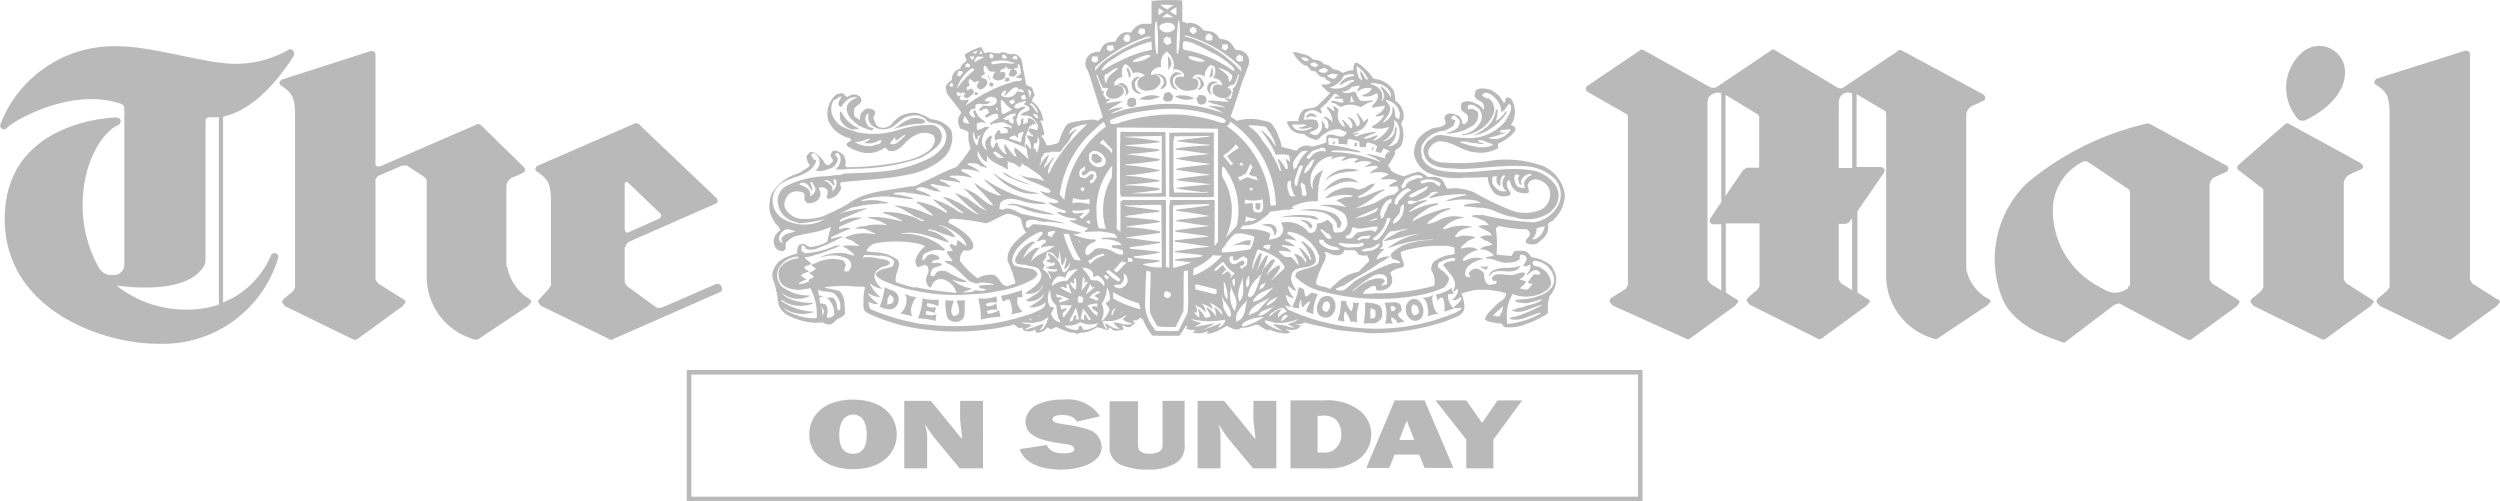 <svg xmlns="http://www.w3.org/2000/svg" width="140.961" height="28.263" viewBox="0 0 140.961 28.263"><path d="M185.2,358.2h53.891v-7.4H185.2Zm.258-7.142h53.374v6.883H185.458Z" transform="translate(-146.477 -329.937)" fill="#b9b9b9"/><path d="M217.067,357.9c-1.574,0-2.467.846-2.467,1.973,0,1.081.916,1.95,2.467,1.95,1.574,0,2.467-.869,2.467-1.95C219.533,358.746,218.641,357.9,217.067,357.9Zm0,3.054c-.728,0-.775-.7-.775-1.081s.094-1.1.775-1.128c.7,0,.775.752.775,1.128S217.795,360.954,217.067,360.954Z" transform="translate(-168.971 -335.369)" fill="#b9b9b9"/><path d="M240.548,359.257l.117,1.057-.023.023L238.9,358.2h-1.5v3.806h1.292V360.22a2.014,2.014,0,0,0-.117-.634l-.023-.047h.023l.47.681,1.48,1.785h1.316V358.2h-1.292Z" transform="translate(-186.414 -335.598)" fill="#b9b9b9"/><path d="M268.976,359.591a7.285,7.285,0,0,0-1.457-.305c-.188-.047-.564-.07-.564-.282,0-.188.305-.235.517-.235.4,0,.7.094.846.376l1.316-.305a2.186,2.186,0,0,0-2.067-.94,3.4,3.4,0,0,0-1.48.282,1.149,1.149,0,0,0-.658.963c0,.916,1.151,1.1,2.114,1.245.235.024.634.07.634.305,0,.211-.4.235-.611.235-.47,0-.8-.141-.94-.47l-1.527.235c.282.822,1.245,1.151,2.326,1.151s2.3-.376,2.3-1.292A1.051,1.051,0,0,0,268.976,359.591Z" transform="translate(-207.607 -335.369)" fill="#b9b9b9"/><path d="M289.684,360.549c0,.188.023.376-.188.517a1.305,1.305,0,0,1-.54.117.849.849,0,0,1-.564-.164.664.664,0,0,1-.094-.423v-2.373h-1.6v2.514a1.055,1.055,0,0,0,.658,1.081,3.85,3.85,0,0,0,1.48.258,3.036,3.036,0,0,0,1.527-.329,1.109,1.109,0,0,0,.564-1.1V358.2h-1.245Z" transform="translate(-224.133 -335.598)" fill="#b9b9b9"/><path d="M310.948,359.257l.117,1.057-.023.023L309.3,358.2h-1.5v3.806h1.292V360.22a1.978,1.978,0,0,0-.094-.634l-.023-.047H309l.446.681,1.48,1.785h1.316V358.2h-1.292Z" transform="translate(-240.276 -335.598)" fill="#b9b9b9"/><path d="M333.859,358.57a3.037,3.037,0,0,0-1.9-.47H330.1v3.829h2a2.922,2.922,0,0,0,1.856-.517,1.758,1.758,0,0,0,.7-1.386A1.734,1.734,0,0,0,333.859,358.57Zm-1.128,2.138a.738.738,0,0,1-.329.258,1.046,1.046,0,0,1-.54.07h-.235v-2.067h.188a1.057,1.057,0,0,1,.846.211,1.177,1.177,0,0,1,.305.8A1.046,1.046,0,0,1,332.731,360.708Z" transform="translate(-257.337 -335.522)" fill="#b9b9b9"/><path d="M349.9,358.1l-1.6,3.806h1.292l.305-.752h1.386l.305.752h1.621l-1.621-3.806Zm.258,2.232.423-1.1.423,1.1Z" transform="translate(-271.262 -335.522)" fill="#b9b9b9"/><path d="M367.531,359.369l-.893-1.269H364.9l1.738,2.208v1.621h1.527v-1.621l1.621-2.208H368.4Z" transform="translate(-283.962 -335.522)" fill="#b9b9b9"/><path d="M597.09,288.114l-1.339-.846-.118-.211V274.3a.244.244,0,0,0-.305-.141l-4.91,1.55c-.141.047-.235.235-.141.329.7.423.822.728.822,1.738v9.7l-.141.211-.423.352a.285.285,0,0,0-.164.282l.164.211,3.806,1.856a.22.22,0,0,0,.305-.023l2.514-1.832.165-.211C597.325,288.208,597.207,288.184,597.09,288.114Z" transform="translate(-456.364 -271.291)" fill="#b9b9b9"/><path d="M564.8,301.456l-1.339-.846-.141-.211v-5.45a.617.617,0,0,1,.329-.47c.164-.094.517-.235.658-.305s.141-.235-.047-.352l-3.994-2.185c-.117-.07-.188-.07-.282.024l-2.584,2.255a.2.2,0,0,0,.047.352l1.151.893c.118.07.165.094.188.211v5.474l-.141.211-.423.352a.318.318,0,0,0-.164.258l.164.211,3.806,1.856a.246.246,0,0,0,.306-.023l2.514-1.832.164-.211C565.01,301.574,564.916,301.527,564.8,301.456Z" transform="translate(-431.168 -284.634)" fill="#b9b9b9"/><path d="M570.242,277.265c.446-.211,2.443-1.269,2.185-2.984a1.453,1.453,0,0,0-2.4-.822,2.651,2.651,0,0,0-.352,3.594A.423.423,0,0,0,570.242,277.265Z" transform="translate(-440.229 -270.497)" fill="#b9b9b9"/><path d="M423.592,287.891a2.465,2.465,0,0,1-1.151-1.621v-8.739a.658.658,0,0,1,.329-.47,5.631,5.631,0,0,0,.658-.305c.117-.071.117-.235-.047-.352l-4.534-2.443c-.141-.07-.188-.07-.282.023l-3.03,2.02a.318.318,0,0,1-.4,0l-3.453-2.067c-.117-.07-.188-.07-.282.023l-3.007,2.02a.405.405,0,0,1-.4.024l-3.712-2.067c-.117-.07-.188-.07-.282.023l-2.89,1.95c-.188.117-.141.305.047.4l2.02,1.151a.281.281,0,0,1,.188.211v9.491l-.117.211-.752.47a.274.274,0,0,0-.165.258l.165.211,4.111,1.856a.22.22,0,0,0,.305-.023l2.514-1.832.164-.211c0-.094-.117-.141-.235-.211l-.47-.305v-3.9h1.9v3.547l-.141.211-.423.352c-.094.094-.164.141-.164.258l.164.211,3.806,1.9a.22.22,0,0,0,.305-.023l2.514-1.832.164-.211c0-.094-.094-.141-.235-.211l-.47-.305V283l1.457-2.114c.188-.282-.047-.376-.164-.376h-1.339V276.4l1.5.893a.218.218,0,0,1,.164.211V286.6a3.7,3.7,0,0,0,2.631,3.571.308.308,0,0,0,.352-.047l2.749-1.832.164-.211C423.827,288.008,423.71,287.961,423.592,287.891Zm-14.965-5.4c-.329.47-.564.846-.564.846-.211.235,0,.423.117.4h.446v3.735l-.634-.4-.141-.211v-9.679c0-.305-.023-.564.164-.7a.631.631,0,0,1,.611-.141Zm2.138-4.745v2.8h-.7l-.211.141c-.023.047-.54.775-.987,1.457V276.45h.023l1.691,1.034a.281.281,0,0,1,.188.211Zm4.628-1.269a.54.54,0,0,1,.611-.117v4.205h-.752v-3.453C415.253,277.061,415.206,276.661,415.394,276.474Zm-.141,10.384v-3.148h.305a.371.371,0,0,0,.305-.117l.141-.211v4.073l-.611-.385Z" transform="translate(-311.574 -271.092)" fill="#b9b9b9"/><path d="M512.769,301.48l-1.339-.846-.141-.211V295.09a.58.58,0,0,1,.329-.47c.165-.071.493-.211.634-.282a.2.2,0,0,0-.023-.352l-4.323-2.349c-.094-.047-.235,0-.4.047A16.207,16.207,0,0,0,501,294.973a5.97,5.97,0,0,0-1.41,6.484c.7,1.762,3.1,2.349,3.312,2.467.117.047.211.07.305-.023l2.725-2.067.258-.071,3.806,2.02a.246.246,0,0,0,.305-.023l2.514-1.832.164-.211C512.98,301.574,512.863,301.55,512.769,301.48Zm-5.967-5.967V300.7l-.141.211c-.047.023.282-.094-.235.141-.611.258-.916.023-1.456-.282a4.823,4.823,0,0,1-2.514-4.064A3.046,3.046,0,0,1,504.1,293.8a.32.32,0,0,1,.352,0l2.161,1.457a.312.312,0,0,1,.188.235Z" transform="translate(-386.702 -284.657)" fill="#b9b9b9"/><path d="M158.981,300.656l-2.866,1.245a.563.563,0,0,1-.423.047l-1.644-1.2-.141-.211v-2h.047a.435.435,0,0,1,.211-.305l4.816-2.114c.211-.094.211-.211.094-.352l-4.276-4.064a.284.284,0,0,0-.305-.141l-5.45,2.373c-.141.047-.235.235-.117.329.681.446.822.728.822,1.738v4.7l-.117.188-.446.493c-.094.094-.164.141-.164.258l.164.211,3.806,1.856a.218.218,0,0,0,.305,0l5.991-2.631C159.545,300.962,159.334,300.468,158.981,300.656Zm-5.074-5.638c0-.164.094-.188.188-.117l1.762,1.691a.193.193,0,0,1-.024.352l-1.738.775c-.047.023-.164,0-.164-.141h-.023Z" transform="translate(-118.685 -284.609)" fill="#b9b9b9"/><path d="M35.645,284.893a4.956,4.956,0,0,1-2.7,2.655V277.07c.846-.188,2.326-.846,3.97-3.406.117-.211-.07-.517-.305-.352a6.015,6.015,0,0,1-3.007.775c-1.644,0-4.628-.987-6.554-.987a6.867,6.867,0,0,0-6.648,4.37.216.216,0,0,0,.376.211c.164-.235,3.5-2.326,6.413-1.339a.279.279,0,0,1,.188.235v8.833a.587.587,0,0,1-.611.587.815.815,0,0,1-.8-.376,7.1,7.1,0,0,1-.916-4.135c.164-2.326,1.339-3.688,1.95-3.923.235-.094.258-.446-.094-.446s-6.3.258-6.272,5.756c.023,5.1,5.544,7.024,8.692,7a6.783,6.783,0,0,0,6.719-4.816A.216.216,0,0,0,35.645,284.893Zm-2.937,2.772a5.651,5.651,0,0,1-1.879.282,6.3,6.3,0,0,1-3.9-1.363c.164.023,3.688.587,4.839-.94a.751.751,0,0,0,.188-.54v-7.776c0-.188.141-.211.235-.235a3.165,3.165,0,0,0,.517,0Z" transform="translate(-20.368 -270.49)" fill="#b9b9b9"/><path d="M101.46,288.167a2.734,2.734,0,0,1-1.151-1.762h-.047v-4.557a.581.581,0,0,1,.329-.47,5.18,5.18,0,0,0,.634-.282c.117-.07.141-.188-.024-.352l-2.4-2.349c-.117-.07-.188-.023-.282.023l-5.309,2.3c-.188.07-.329.023-.329-.094V274.4c0-.094-.164-.188-.305-.141l-4.91,1.574c-.164.047-.258.235-.141.329.681.446.822.728.822,1.738v9.7l-.141.211-.423.352c-.117.094-.164.141-.164.258l.164.211,3.806,1.856a.246.246,0,0,0,.305-.024l2.514-1.832.164-.211c0-.141-.094-.164-.211-.235l-1.339-.846-.141-.211v-5.638l.117-.188,1.363-.587.282-.023.963.634a.34.34,0,0,1,.164.235v5.356a3.67,3.67,0,0,0,2.631,3.571.308.308,0,0,0,.352-.047l2.749-1.832.164-.211C101.671,288.284,101.577,288.237,101.46,288.167Z" transform="translate(-71.711 -271.368)" fill="#b9b9b9"/><path d="M205.243,274.444c.07.188.329.305.352.54a.878.878,0,0,0-.305.352.656.656,0,0,0,.117.7.577.577,0,0,0,.352.117l.141-.094.023-.376a1.408,1.408,0,0,1,.54-.376c.376-.094.752-.164,1.128-.235a4.616,4.616,0,0,0,.752-.235l.094-.047.023.047a3.68,3.68,0,0,0-.188.728l-.047.07a2.289,2.289,0,0,1-.963.282l-.305-.164a.4.4,0,0,0-.329.094.99.99,0,0,0-.07.446h-.07c-.493.164-1.1.352-1.269.94-.188.376.117.728.141,1.1.141.376.047.869.352,1.175l.188.188a3.756,3.756,0,0,0,1.245.446,2.574,2.574,0,0,0,.846.023.676.676,0,0,0,.47.117l.211-.141c.117-.211.446-.211.587-.47-.047-.446.047-.987-.352-1.292h-.047c-.258-.07-.517-.117-.775-.164a1.368,1.368,0,0,1,.446-.07,5.725,5.725,0,0,1,1.269,0,2.54,2.54,0,0,0,.423,0l.164.047a3.868,3.868,0,0,0-.094.728c.024.258-.07.493.164.681a7.331,7.331,0,0,0,.987.423,10.49,10.49,0,0,0,2.467.564,13.892,13.892,0,0,0,4.745-.258c.188-.141.282.164.47.164l.141-.047.023.141a.641.641,0,0,0,.7-.023l.024.164.094.023a.726.726,0,0,0,.564-.305l.188.117.305-.141a5.911,5.911,0,0,0,.681.282c.141.07.329,0,.47.117l.235-.07a1.517,1.517,0,0,0,.893-.305h.023l.141.023c.164.023.305.141.493.117l.07-.141.235.188a1.491,1.491,0,0,0,.564-.07l-.094-.235.258.094c.211.07.352-.094.47-.235l-.094-.07v-.07a.347.347,0,0,0,.376-.141l.164.094a3.617,3.617,0,0,0,.54.916c.493,0,1.01.023,1.527,0l.235-.352.094-.164.141-.047-.094.141.023.047a1.292,1.292,0,0,0,.517.047l-.188.141a1.111,1.111,0,0,0,.822-.047l.094-.023-.094.094.023.07a2.367,2.367,0,0,0,.54-.164,4.305,4.305,0,0,0,.564-.305l.023.023c.211.094.423.258.681.164.117-.117.282-.047.423-.094.235-.023.446-.211.681-.117a1.477,1.477,0,0,0,.564.305l.023-.023-.07-.07a3.358,3.358,0,0,0,.517.188c.235,0,.54.164.728-.024l-.258-.141.023-.023a.8.8,0,0,0,.658-.023l.188-.164-.329-.094.023-.023a.509.509,0,0,0,.493-.07c.564.164,1.128.258,1.715.4.634.117,1.269.117,1.9.211a13.279,13.279,0,0,0,4.417-.7c.352-.188.94-.235.987-.752v-.071a2.529,2.529,0,0,0-.164-.728l.023-.023.024.023a3.921,3.921,0,0,1,.752-.188,4.7,4.7,0,0,1,1.715.188c0,.329-.352.446-.54.634-.235.258-.587.517-.658.846l.164.094a4.746,4.746,0,0,0,.8.141l.117.188a2.5,2.5,0,0,0,1.175-.141,6.95,6.95,0,0,0,1.128-.517l.188-.141a1.912,1.912,0,0,1,.094-.963,1.461,1.461,0,0,0,.352-1.1,1.772,1.772,0,0,0-.305-.634,2.3,2.3,0,0,0-1.1-.446.818.818,0,0,0-.305-.329,1.552,1.552,0,0,0-.658,0l-.141.258c-.258,0-.517-.047-.8-.07l-.047-.023a6.011,6.011,0,0,0-.047-1.456l.164-.141a6.874,6.874,0,0,0,1.574.188c.07.071.188.117.188.258,0,.211-.305.282-.211.517a.84.84,0,0,0,.587.047c.329-.235.7-.54.658-1.01-.07-.211.211-.211.305-.352a1.975,1.975,0,0,0,.634-1.41,2.091,2.091,0,0,0-1.2-1.6,6.1,6.1,0,0,0-3.195-.282,12.378,12.378,0,0,1-2.467.07,1.087,1.087,0,0,1-.752-.305.444.444,0,0,1-.07-.423.87.87,0,0,1,.564-.47c.752-.023,1.292.54,2,.611a1.915,1.915,0,0,0,1.363-.235l-.024-.235a2.91,2.91,0,0,0,.8-.517c.07-.117.235-.188.188-.352-.023-.117-.164-.164-.258-.188l.094-.141a1.352,1.352,0,0,0-.094-1.363l-.164-.047c-.211,0-.07.258-.235.305-.07-.141-.164-.235-.235-.376a2.635,2.635,0,0,0-.517-.376c-.258-.047-.587-.141-.822.047l-.07.235c0,.329.4.305.517.564l.023.305-.258-.258c-.305-.164-.681-.352-1.01-.141a.591.591,0,0,0-.023.352c.07.211.376.211.376.47.047.164-.07.282-.188.376l-.117-.023a.6.6,0,0,0-.258-.47c-.211-.07-.517-.211-.7,0-.141.164.024.305,0,.47-.235.282-.634.141-.916.352a1.781,1.781,0,0,0-.7.611,2.224,2.224,0,0,0-.164.681,1.448,1.448,0,0,0,.987,1.2,4.612,4.612,0,0,0,1.973.188c.376.023.8-.023,1.2-.023a1.447,1.447,0,0,0,.423.94.907.907,0,0,0,.846.071l.023-.164a.6.6,0,0,1-.188-.611l.141-.094a.915.915,0,0,0,.376.658,1.033,1.033,0,0,0,.658.094c.117-.141-.047-.305-.023-.47a.458.458,0,0,1,.305-.282.646.646,0,0,1,.423.047.922.922,0,0,1,.493.493.992.992,0,0,1-.376,1.1,2.214,2.214,0,0,1-1.926.024,14.6,14.6,0,0,1-1.926-.94,2.8,2.8,0,0,0-1.527-.211,1.677,1.677,0,0,1-.188-.352c-.164-.352-.587-.329-.916-.305a1.31,1.31,0,0,0-.517-.305,4.534,4.534,0,0,0-.8.258,1.844,1.844,0,0,1-.728-.305l-.188-.305a6.114,6.114,0,0,0,.4-.658l-.024-.141c.117-.141.282-.188.376-.352a1.517,1.517,0,0,0-.023-1.2l.141-.282a1.02,1.02,0,0,0-.47-1.01,1.623,1.623,0,0,0-.094-.587,1.46,1.46,0,0,0-1.128-.658,3.59,3.59,0,0,0-.634-.7c-.117-.094-.258-.235-.423-.188a.585.585,0,0,0-.07.4,1.4,1.4,0,0,0-.611.164.973.973,0,0,0-.54-.211.659.659,0,0,0-.54-.282c-.117-.235-.4-.235-.611-.282-.235-.282-.611-.282-.94-.4h-.188a2.012,2.012,0,0,0,.658.752c.211-.047.258.211.423.305l.188.023c.141.141.282.376.517.329l.071.117.282.164c-.094.188-.329.117-.517.141v.047l.305.305.188.117c-.211.211-.446.47-.681.681-.211.211-.493.164-.775.235a.8.8,0,0,0-.329.681,5.286,5.286,0,0,0-.611,0l-.047.047a.9.9,0,0,0,.963.658,1.114,1.114,0,0,0,.564.305c.258.141.352-.188.54-.258a1.257,1.257,0,0,1,.893-.305c.141.047.235.141.376.141.07.141-.094.188-.141.258-.305.07-.564-.164-.893-.071-.141.094-.047.282-.094.423a6.052,6.052,0,0,1-.611.188l-.188.047a.723.723,0,0,0-.752.094c-.117.258-.352.023-.54.023a2.221,2.221,0,0,1-.423-.117,1.563,1.563,0,0,0-.164-.564,1.864,1.864,0,0,0-.305-.611c-.164-.305-.517-.258-.8-.352a2.779,2.779,0,0,0-1.245.07l-.352-.235c.188-.54.376-1.081.54-1.621.141-.446.329-.869.47-1.292a.754.754,0,0,0,.024-.329.667.667,0,0,0-.47-.493l-.305-.047a1.644,1.644,0,0,0-.352-.47,1.417,1.417,0,0,0-.54-.141.649.649,0,0,0-.258-.305c-.164-.164-.446-.094-.658-.188a.933.933,0,0,0-.658-.4c-.117-.047-.235.07-.329-.023l-.188-.047.023-.023-.023-.023v-1.151a10.844,10.844,0,0,0-1.738.023v1.269l-.023.023h-.493a.96.96,0,0,0-.634.493l-.305-.023a.731.731,0,0,0-.54.47c-.094.117-.235.07-.376.094a.636.636,0,0,0-.47.376l-.07.164a.869.869,0,0,0-.634.211.7.7,0,0,0-.164.634,2.994,2.994,0,0,1,.258.634l.7,2.208-.282.211c-.258-.141-.634-.023-.916-.023-.282.094-.611.047-.846.258a3.22,3.22,0,0,0-.4.869c-.047.235-.282.164-.423.258l-.305.023a.984.984,0,0,0-.305-.517l.023-.024.164-.07a3.3,3.3,0,0,0-.235-.822l.164.071a1.443,1.443,0,0,0-.634-1.128,1.19,1.19,0,0,1,.164-.352c-.07-.141-.094-.282-.164-.423a2.146,2.146,0,0,1-.329-.164c-.047-.282-.094-.587-.164-.869a4.336,4.336,0,0,0-.094-.54.6.6,0,0,0-.493-.329c-.235.094-.4-.141-.658-.07-.282.141-.611-.117-.916.047l-.094-.141c-.047-.07-.047-.235-.164-.211a3.966,3.966,0,0,0-.846.4c-.07.141.094.235.07.352-.117.141-.305.235-.352.446l-.188.094a.616.616,0,0,0-.282.564.907.907,0,0,0-.352.376l.047.305.07.141c.258.329.493.634.728.94.094.117-.094.235-.117.352a.769.769,0,0,0,.117.634,1.5,1.5,0,0,1,.446.188,2.019,2.019,0,0,0,.117.916,8.323,8.323,0,0,1-.8,1.057c-.634.211-1.245.564-1.879.846-.258.094-.423.282-.728.235-1.2.258-2.49.235-3.5.987a12.345,12.345,0,0,1-1.48.728,3.548,3.548,0,0,1-1.222.117,1.109,1.109,0,0,1-.893-.7.9.9,0,0,1,.329-.752.858.858,0,0,1,.681-.047c.188.07.117.282.117.423l.141.188a.715.715,0,0,0,.634-.188.549.549,0,0,0,.117-.493c-.023-.047-.141-.141-.023-.188a.379.379,0,0,1,.423.141.579.579,0,0,1-.047.4l.094.094a.87.87,0,0,0,.564-.282l.141-.235c.117-.164-.141-.305.047-.423,1.245-.141,2.514-.164,3.712-.423a4.19,4.19,0,0,0,1.926-.846,1.6,1.6,0,0,0,.587-1.55l-.07-.164a1.5,1.5,0,0,0-1.1-.564l-.376-.211-.376-.141a1.565,1.565,0,0,0-1.034.211,2.342,2.342,0,0,0-.493.47.681.681,0,0,1-.634.117c-.235-.094-.258-.352-.352-.54.047-.117.164-.258.07-.4a.656.656,0,0,0-.4-.117.616.616,0,0,0-.4.4l-.023.258-.282-.188a.856.856,0,0,1-.047-.352c.023-.305.423-.305.423-.611l-.07-.164a.994.994,0,0,0-.329-.141.825.825,0,0,0-.376.141c-.164.023-.188-.211-.352-.211l-.282.07a1.411,1.411,0,0,0-.446,1.527,1.607,1.607,0,0,0,.846.822c.117.117.4.047.423.258l-.235.141-.023.141a2.127,2.127,0,0,0,.611.305,1.587,1.587,0,0,0,1.55-.188c.117-.023.117.188.258.188.658.094.869-.634,1.433-.869a1.019,1.019,0,0,1,1.034-.024.455.455,0,0,1,.07.423,1.1,1.1,0,0,1-.47.564,3.435,3.435,0,0,1-.846.376,8.016,8.016,0,0,1-1.081.235,15.273,15.273,0,0,1-2.561.211l-.07-.094a.732.732,0,0,0-.117-.611c-.164-.117-.352-.282-.587-.211l-.117.188c-.047.188.211.282.094.446l-.211.164c-.164.023-.235-.117-.282-.235-.211-.235-.423-.54-.775-.493l-.188.211a.774.774,0,0,0,.188.517c-.117.188-.305.235-.446.352l-.211.117a2.559,2.559,0,0,0-1.5,1.151,2.04,2.04,0,0,0-.094,1.057A2.925,2.925,0,0,0,205.243,274.444Zm41.064,5.145-.094.094c-.024.282-.258.07-.423.141.141-.235.4-.376.564-.587ZM215.3,266.9l-.164-.07.094-.164.141.07Zm-8.88,8.152c-.282.094-.658.117-.752.446l.07.211a.353.353,0,0,1-.211-.235.623.623,0,0,1,.329-.517c.211-.117.4.047.611.07Zm1.245,4.839-.047.047a3.255,3.255,0,0,1-1.691-.446l-.141-.141.188.117a1.918,1.918,0,0,0,1.527.117l-.047-.023a3.473,3.473,0,0,1-1.809-.611l.047-.047.258.164a1.946,1.946,0,0,0,1.41.07l.094-.047-.024-.024a3.278,3.278,0,0,1-1.057-.141,1.919,1.919,0,0,1-.54-.258l-.188-.211a1.426,1.426,0,0,0,1.6.235l.023-.047a2.419,2.419,0,0,1-1.6-.517.985.985,0,0,1-.188-.94,1.321,1.321,0,0,1,1.128-.728l.023.094a1.471,1.471,0,0,0-1.034.517c-.141.188-.07.47-.047.681.164.47.681.564,1.128.587.211-.023.446-.07.634-.094a4.585,4.585,0,0,1,.258.681A3.276,3.276,0,0,1,207.663,279.894Zm.329-.094a3.9,3.9,0,0,0-.07-.517l.164.258Zm.775-1.128a.9.9,0,0,1,.211.775l-.117.071c-.094-.258-.023-.587-.329-.752l-.305.023.141.117a1.325,1.325,0,0,1,.282.728c.024.164-.141.211-.258.282l-.164-.023.023-.188a.607.607,0,0,0-.117-.564l-.282-.047-.047-.305.235-.094-.258-.047-.047-.329C208.086,278.532,208.556,278.32,208.767,278.673Zm8.551,1.6a14.93,14.93,0,0,1-3.829-.023,12.382,12.382,0,0,1-2.8-.822,1.127,1.127,0,0,1-.117-.4c.141.023.352.164.54.094V279.1a1.633,1.633,0,0,1-.587-.611,1.3,1.3,0,0,0,.728.258,2.2,2.2,0,0,1-.611-.8,1.289,1.289,0,0,0,.728.329,1.083,1.083,0,0,1-.47-.728l.094-.258.211-.164c.164-.141.423-.094.587-.282-.117-.282-.423-.211-.681-.282a2.175,2.175,0,0,0-.869-.047l.094-.141a5.244,5.244,0,0,1,.869.047l.024-.023c.282.047.658.047.8.352l-.07.235c-.305.188-.728.117-.963.423-.024.164.188.258.305.352a7.761,7.761,0,0,0,1.973.634,10.294,10.294,0,0,0,3.054.188,8.574,8.574,0,0,0,1.738-.211,5.714,5.714,0,0,0,1.832-.658c.094-.094.188-.164.211-.282-.047-.188-.282-.282-.446-.305a4.368,4.368,0,0,1-.8-.141c-.141-.047-.164-.235-.188-.352a1.509,1.509,0,0,1,.446-.8,3.322,3.322,0,0,1,1.151-.775c.117-.023.094.07.141.117a2.858,2.858,0,0,0-.352.4l.023.024c.164,0,.423-.235.517.023-.094.094-.258.164-.305.305l.023.023a2.639,2.639,0,0,1,.752-.094,5.383,5.383,0,0,1-.658.4,1.493,1.493,0,0,0-.634.446h-.023a1.751,1.751,0,0,1,.493-.752l-.258.023a3.347,3.347,0,0,0-.7.587,2.05,2.05,0,0,1,.728-.94h-.235a1.806,1.806,0,0,0-.94,1.01l.023.188a1.056,1.056,0,0,0,.54.094c.282.141.752.047.869.423.094.117.047.258,0,.4-.164.352-.564.564-.869.8a.922.922,0,0,0,.916-.305l.07-.164c.023.188-.141.258-.235.4a5.857,5.857,0,0,1-.7.446l.117.07a1.036,1.036,0,0,0,.916-.446c-.07.329-.47.517-.752.7l-.117.07a1.232,1.232,0,0,0,.94-.258c0,.352-.423.446-.681.587A13.171,13.171,0,0,1,217.318,280.27Zm-3.383-5.286v-.047c.423-.024.728.258,1.1.305a1.054,1.054,0,0,0,.446.118,1.6,1.6,0,0,0-.916-.658l.024-.023a2.882,2.882,0,0,1,.94.446,1.839,1.839,0,0,1,.54.587l.047.164-.141-.094-.352-.258-.07.141v.164c-.117.047-.211-.071-.329-.094l-.07.117.188.282c-.117.023-.305-.023-.352.094a4.14,4.14,0,0,0,.282.4l.047.071-.07.023a2.418,2.418,0,0,0-.4-.023l.164.141c.54.188.846.681,1.292,1.034.188.023.376.188.564.047a2.639,2.639,0,0,1,.752.094l.023.047a3.409,3.409,0,0,0-.846.047l.07.141a.858.858,0,0,1,.352.07c-.211.141-.47.023-.7.047-.023.117-.164.07-.258.094l-.376.023a2.443,2.443,0,0,1,.376-.141l.094-.047.024-.047-.258-.047a2.367,2.367,0,0,1-.8-.423l.023-.024a1.318,1.318,0,0,0,.681.141l.094-.047-.235-.094a6.744,6.744,0,0,1-.916-.47c-.188-.024-.446-.071-.564.094l-.141.188-.164-.023c-.07-.141.023-.258.07-.376.164-.165.423-.117.564-.282a.657.657,0,0,0-.517-.047l-.07-.047.094-.117a.87.87,0,0,0,.352-.094c-.047-.211-.305-.235-.47-.258-.117.023-.235.047-.282.164l-.141.164h-.094l.047-.282a1.308,1.308,0,0,1,1.175-.235l.07-.07a2.979,2.979,0,0,0-.916-.611,3.682,3.682,0,0,0-1.527-.282l-.023-.023a3.166,3.166,0,0,1,1.48.141c.4.117.775.258,1.175.376l.023-.023A2.032,2.032,0,0,0,213.935,274.984Zm4.487,1.715a6.268,6.268,0,0,1,.446,1.269,3.411,3.411,0,0,0-.446.165l-.235-.071c-.188-.164-.282-.446-.517-.564a1.4,1.4,0,0,0-.94.188,5.466,5.466,0,0,1-.987-.963.687.687,0,0,1,.211-.611c.188,0,.4.047.517-.141.07-.258-.094-.446-.235-.634a4.336,4.336,0,0,0-1.175-.8l.117-.188.141-.024a12.48,12.48,0,0,1,1.879.258c.423-.117.8-.423,1.222-.54a1.782,1.782,0,0,1,.7.235c.117.094.07.258.141.4a.9.9,0,0,0,.211.423C218.963,275.5,218.352,275.994,218.423,276.7Zm-5.262-1.01a1.846,1.846,0,0,1,.611.188,1.613,1.613,0,0,0-.54.775.506.506,0,0,0,.117.4c.188.023.423-.258.564-.023.188.305-.211.587-.047.94.047.094.094.235.235.235l.094-.211a.538.538,0,0,1,.564-.258,1.088,1.088,0,0,1,.775.752l-.024.024c-.752-.094-1.55-.165-2.279-.329l-.07.023a7.5,7.5,0,0,1-1.034-.305.945.945,0,0,1,.07-.564c.047-.211.188-.493.023-.7a2.329,2.329,0,0,0-1.245-.423l-.493-.047c.023-.211.258-.376.446-.446A6.475,6.475,0,0,1,213.16,275.689Zm9.4.987a1.1,1.1,0,0,1-.4-.07,6.343,6.343,0,0,1-.587-1.433h.305l.188.564A7.153,7.153,0,0,0,222.557,276.676Zm-.235-1.151.188.094.024.07Zm2.631,1.95c.094-.117.141.07.188.117.023.117.094.258,0,.376a.5.5,0,0,1-.446.282c-.117-.024-.258-.07-.282-.188l.352-.024a.5.5,0,0,0,.211-.493Zm.235-.728c-.235.164-.4.446-.634.611l-.141-.141.446-.493c.117.023.258.117.352,0v-.117l.023-.094.211.07.023.164Zm-.4,1.01-.117.117-.188-.117a1.652,1.652,0,0,1-.517-.47l.164-.071A7.317,7.317,0,0,1,224.789,277.756Zm-.634-.117-.141.117-.164-.188.094-.094Zm-1.081-.752-.117-.211c.117,0,.211-.094.305-.164l.305-.164c.117.047.117-.094.258-.047l.07.094A1.5,1.5,0,0,0,223.074,276.887Zm.141.446.047.282.235-.094c.211.117.423.305.376.564l-.023.047c-.094-.117-.258-.352-.47-.329l-.258-.023a2.25,2.25,0,0,0-.4-.564l-.094-.141.164.023A.692.692,0,0,1,223.215,277.334Zm.024,2.091.258.188-.023.188c-.235-.117-.352-.352-.517-.54l-.047-.023v-.023a2.408,2.408,0,0,1,.564-.117v.188c-.094.023-.258-.117-.305.047Zm-.493.587c-.047-.023-.188.047-.188-.07,0-.188.117-.352.094-.564a6.331,6.331,0,0,1,.47.634l-.117.023c-.141-.094-.094-.305-.282-.329Zm.117-1.433c-.024-.164.164-.352.188-.54l.07.024.07.141.141-.047v.023Zm-.188-.987.094.141-.023.188h.094l.024-.07.07.047a1.761,1.761,0,0,1-.352.47Zm.023,1.245-.047.211-.235.023-.047-.258C222.393,278.626,222.651,278.673,222.7,278.837Zm-.446.916c-.188.07-.047.4-.329.352v-.094a4.086,4.086,0,0,0,.329-.634h.023v-.023a5,5,0,0,1,.164.634l-.141.023C222.228,279.941,222.369,279.8,222.252,279.753Zm-1.057-1.034-.047-.141a3.723,3.723,0,0,1,.752.282,3.168,3.168,0,0,1-.564.188v-.141l.164-.07C221.477,278.7,221.289,278.813,221.195,278.72Zm.188-.517.164-.047.164.094c.164-.07-.117-.211.117-.235h.023a2.468,2.468,0,0,0,.188.54A3.547,3.547,0,0,1,221.383,278.2Zm-.446-.094h-.023a.659.659,0,0,1,.376-.54,2.023,2.023,0,0,1,.4.07.817.817,0,0,1,.164-.352c.164-.024.329-.141.517-.094l-.117.094c-.188.164-.329.376-.493.54A1.21,1.21,0,0,0,220.936,278.109Zm1.01-.164c.094-.141.141.094.235.023.023-.117-.094-.235.07-.305a1.626,1.626,0,0,1,.023.587l-.023.094A1.064,1.064,0,0,1,221.946,277.944Zm-.258-1.48.047.164a2.411,2.411,0,0,0-.117.564.8.8,0,0,0,.329-.446.738.738,0,0,1-.329.611c-.117-.047-.117-.141-.164-.258a1.373,1.373,0,0,0-.728-.846c-.117.141.164.235.07.352l-.211.07a.518.518,0,0,0,.493.117c.047.117-.07.188-.164.188-.117.023-.235.07-.352.094a1.169,1.169,0,0,0,.634.094l.023.07c-.117.141-.352.024-.517.047h-.023c.094.188.211.329.164.376l.047.071-.094-.047c-.023-.235-.211-.376-.4-.517l.117-.188-.117-.211.188-.258a1.356,1.356,0,0,1,.071-.329l.282.071a2.688,2.688,0,0,1,.329.376,1.475,1.475,0,0,0,.07-.446h.024l.094.728.047.047A.908.908,0,0,0,221.688,276.464Zm-1.01-1.2.023-.188.305-.07.117.047-.094.117c-.117.047-.023.211-.164.188Zm-.352,4.628-.188-.117.023-.023Zm-.564.117-.024.07-.141-.164Zm.893.141c-.117.164-.188.423-.423.47.047-.117.211-.211.211-.376-.329.094-.658.258-1.01.329v-.047c.117-.07.282-.117.352-.211a2.016,2.016,0,0,0-.4-.07l-.211-.07c.305-.023.681.094.987-.047.211.023.376-.164.54-.235C220.772,279.988,220.607,280.012,220.654,280.153Zm.728.023a.683.683,0,0,1-.517-.517l.188-.305c-.117-.047-.258-.047-.305-.188a1.1,1.1,0,0,1,.047-.822c.07.165.024.282.07.4a.79.79,0,0,0,.305.47,2.752,2.752,0,0,0,.094.634C221.265,279.988,221.406,280.059,221.383,280.176Zm.164-.305-.023-.211.235-.235c-.094-.117-.188.023-.305.023l-.07-.258a6.153,6.153,0,0,0,.658.023,4.056,4.056,0,0,1-.446.658Zm1.856.517a1.456,1.456,0,0,1-.7.211l-.141-.235c-.188-.047-.094.188-.211.235a1.15,1.15,0,0,1-.681-.188l-.023-.07a1.2,1.2,0,0,0,.869-.188,1.18,1.18,0,0,0,1.01.047Zm-.07-1.691.211.141-.023.094c-.188,0-.329-.141-.517-.141l.235-.235.282-.164.117.094C223.567,278.579,223.332,278.555,223.332,278.7Zm.4.423a1.994,1.994,0,0,0,.258-.611l.023-.211.024-.071a1.2,1.2,0,0,1,.141.7c-.07.07-.188.07-.211.188.047.117.211.211.188.376a1.488,1.488,0,0,1-.376.564l-.094.023A1,1,0,0,0,223.732,279.119Zm1.457,1.175c-.258,0-.517-.117-.775-.117l-.023.024a1.157,1.157,0,0,0,.352.329.823.823,0,0,1-.517-.141l-.305-.164-.023.023.141.282-.047.023a.985.985,0,0,1-.211-.446l.117-.023a1.514,1.514,0,0,0,1.151-.305h.07l-.211.211a.724.724,0,0,0,.47.211l-.023.023.023.023.023-.047.024.07Zm-.916-.54a.523.523,0,0,1,.211-.4v.047l-.094.211-.07.164Zm.517-.07.047-.141v.117Zm-.423-.869v-.352a5.714,5.714,0,0,0,1.456.634l.094.329A5.467,5.467,0,0,1,224.366,278.813Zm1.668-1.926c.329-.071.681-.071.963-.164l-.023-.047-1.386-.141-.07-.094a10.533,10.533,0,0,0,1.5-.211l-.094-.047c-.54-.07-1.057-.117-1.6-.164l-.023-.094c.54-.047,1.175-.141,1.715-.235l-.023-.07c-.634-.023-1.222-.164-1.856-.211l-.07-.023c.634-.094,1.269-.164,1.926-.258l.023-.094a13.467,13.467,0,0,0-1.926-.235v-.024c.634-.117,1.269-.141,1.9-.258l.023-.047a2.488,2.488,0,0,0-.728-.117c-.4-.047-.846-.094-1.245-.117.141-.141.423-.094.611-.141.446-.094.869-.094,1.316-.164L227,273.9l-.07-.047c-.587-.07-1.2-.165-1.785-.235l-.117-.023v-.023c.681,0,1.41-.047,2.067-.023l.023,3.524a2.922,2.922,0,0,1-1.01-.141Zm-2.067-1.973c-.141-.047-.282-.023-.423-.07a3.379,3.379,0,0,1-.117-.869l.023-.023-.023-.047a3.935,3.935,0,0,1,.869-2.561l.023.023L224.3,272A3.69,3.69,0,0,0,223.967,274.914Zm-1.9-1.057a2.11,2.11,0,0,0,.94-.094l.023.188c-.117.117-.282.258-.423.376l-.141-.094.258-.235C222.534,273.951,222.111,274.162,222.064,273.857Zm.916-.634h.07l-.023.282a2.806,2.806,0,0,0-.775-.094l-.188.047.047-.305A1.56,1.56,0,0,0,222.98,273.222Zm-.47-.564.117-.118.141.094-.117.164Zm.54,1.762.023.211-.258-.141Zm-.023-2.232.164-.07.094-.235c-.164-.211-.329.117-.517.164l-.258-.07a.4.4,0,0,1,0-.4c.07-.117.211-.117.258-.235l.024.211-.211.164.047.164c.211.023.305-.188.47-.258l.258.047.094.282-.164.282-.188.117Zm.869-1.316a.4.4,0,0,1-.023.423.518.518,0,0,1-.376.117.661.661,0,0,1-.493-.4v-.305a.414.414,0,0,1,.305-.211A.716.716,0,0,1,223.9,270.873Zm-.282-.822.188-.188a5.633,5.633,0,0,0,.517.564l-.023.211A2.022,2.022,0,0,0,223.614,270.051Zm.587-1.1v-.188a6.346,6.346,0,0,1,1.48-.446,13.311,13.311,0,0,1,1.691-.188,8.586,8.586,0,0,1,3.218.54l.141.141-.094.117-.235-.024a8.311,8.311,0,0,0-3.171-.446,10.276,10.276,0,0,0-2.561.47A.645.645,0,0,1,224.2,268.947Zm7.635,2.842a5.994,5.994,0,0,0,.258-.564l.141.188-.07.094-.141.329c.141.047.258.141.4.094l.094.235-.587-.188a1.779,1.779,0,0,0-.423.211l-.094-.235C231.578,271.977,231.7,271.836,231.837,271.789Zm-.352-.517.094-.141.117.141-.047.07Zm.893,2.678c-.164-.094-.117-.329-.141-.493-.117-.047-.258.024-.352,0l-.094.024v-.235a2.381,2.381,0,0,0,.822.024l.188-.047c0,.211.117.611-.141.752Zm.07.376a.492.492,0,0,1-.47.094l-.141.117h-.023l.047-.352A1.543,1.543,0,0,0,232.447,274.326Zm-.4-1.668.07-.094.141.07-.094.117Zm1.668,3.947.047.07a1.962,1.962,0,0,1,.282.376l-.047.094-.658.611h-.047a2.392,2.392,0,0,0,.493-.7l-.07-.117a2.168,2.168,0,0,0-.681.54h-.023c.117-.258.352-.517.47-.8-.047-.141-.164-.047-.258.024-.164.235-.376.352-.446.634h-.023a2.605,2.605,0,0,1,.164-.376l.188-.54-.094-.047a3.148,3.148,0,0,0-.517.846l-.047.047a4.8,4.8,0,0,0,.305-.987l-.094-.023a2.333,2.333,0,0,0-.4.846l-.047.094.023-.305a8.914,8.914,0,0,1,.282-.846A3.739,3.739,0,0,1,233.716,276.605Zm-.893-.658c.023-.141.023.023.094-.141l.329-.023c-.07.211,0,.117-.094.282Zm.822,3.994.047-.282.164-.235-.023-.023a1.488,1.488,0,0,0-.564.376l-.094.023c.023-.141.188-.188.305-.282.164-.071.352-.258.54-.117l.141.164A1.181,1.181,0,0,0,233.645,279.941Zm.587-.141-.282.258-.117.023a.593.593,0,0,1,.235-.352Zm-2.561-2.7-.07.071-.094-.188.188-.023.094-.164-.094-.117c-.258,0-.446.376-.7.117a.375.375,0,0,1-.047-.352h.185l0-.023v.023h0l-.021.188.188.047c.141-.07.258-.211.446-.235l.188.141-.023.329Zm-.164,1.879h-.023c-.188-.47.07-.916.188-1.363C231.672,278.109,231.837,278.6,231.508,278.978Zm-.7-1.715c-.094.094-.188.211-.329.188l.258-.258-.188-.258h-.023l-.329.305h-.141l.094-.141c.141-.094.258-.258.423-.352l.211.282a2.231,2.231,0,0,0,.446.376l-.258.258-.023-.023.094-.141Zm.023,1.621c-.305-.235-.188-.7-.235-1.057A2.055,2.055,0,0,1,230.826,278.884Zm-.658.94a2.159,2.159,0,0,0-.517-.517l-.023.024c.047.188.188.305.235.493l-.188.07c-.188.07-.188-.188-.305-.282l-.211-.211-.023.023a1.373,1.373,0,0,1,.094.446c-.141-.024-.235-.188-.305-.282.07-.023.164.094.164-.047-.023-.141,0-.352-.188-.352.117-.023.258.094.376.141a1.74,1.74,0,0,1,.305.282.7.7,0,0,0-.235-.517,2.605,2.605,0,0,1,.376.164l.258.164a.716.716,0,0,0-.188-.376,2.214,2.214,0,0,1,.681.47l.07.211c-.141-.07-.211-.235-.329-.329l-.141-.094C230.1,279.471,230.216,279.659,230.169,279.824Zm-1.245-2.3-.047-.047.023-.352a3.342,3.342,0,0,0,1.128-.775l.094.047h.376A4.072,4.072,0,0,1,228.923,277.521Zm.07.493c.4.07.8.188,1.2.282v.235l-.07.047-1.128-.282Zm2.114-.258c.047-.023.094-.141.117-.023a1.147,1.147,0,0,1-.023.4h-.024A.5.5,0,0,1,231.108,277.756Zm.916-.211c0,.211.094.493-.117.658A.666.666,0,0,1,232.024,277.545Zm.446.164.235-.282a6.117,6.117,0,0,1-.376,1.1c-.094.094-.141.211-.282.211l-.094-.07A1.769,1.769,0,0,1,232.471,277.709ZM232.259,279v-.047c.235-.47.752-.564,1.175-.775C233.105,278.485,232.753,278.954,232.259,279Zm1.41-.305a1.254,1.254,0,0,1-.658.54C233.105,278.931,233.434,278.861,233.669,278.7Zm-.987-.423-.094.047.117-.258.282-.141C232.917,278.038,232.87,278.25,232.682,278.273Zm.564.47c-.211.235-.47.493-.681.752-.164.141-.376.164-.54.282C232.118,279.166,232.8,279.048,233.246,278.743Zm.211.517c-.258.211-.517.517-.893.54C232.706,279.424,233.152,279.448,233.457,279.26Zm-1.363-3.218a11.185,11.185,0,0,1-1.55.188l-.047-.094c0-.141.141-.211.188-.305h.023l.024-.047-.024-.024c.117-.141.282-.352.423-.493l.141-.094.258-.023a3.048,3.048,0,0,1,.8.188A1.57,1.57,0,0,1,232.095,276.041Zm-1.5-3.97c-.141-.188-.07-.47-.07-.7l.141.094a4.029,4.029,0,0,1,.681,3.242c-.235.282-.4.446-.634.7A3.565,3.565,0,0,0,230.591,272.071Zm.211-1.269c.141.141.188.329.352.4l-.141.117c-.094-.141-.282-.352-.423-.517l.023-.07a2.407,2.407,0,0,0,.681-.611l.164.211A5.7,5.7,0,0,0,230.8,270.8Zm-6.225,2.3v-3.923l2.819.023h.117l2.655.047h.117v6.366l-.188.258a6.583,6.583,0,0,1,0-.681v-1.9l-.047-.023h-2.467l-.023.235-.023.07v3.5l-.188-.023v-3.759l-.023-.023h-2.4l-.141.094v1.715l-.211-.188Zm3.054,5.568-.164.141-.188-.07-.047-.188.117-.164.258.118Zm.94.963-.517,1.01a6.268,6.268,0,0,1-.94,0c-.141,0-.352.07-.423-.117a2.232,2.232,0,0,1-.517-1.48c.023-.564.023-1.222.07-1.785l.235.047c.023.775-.07,1.574-.023,2.3a3.565,3.565,0,0,0,.423.775,2.89,2.89,0,0,0,.634.047h.376c.164-.282.282-.587.446-.893.023-.728,0-1.5.023-2.255l.235-.047C228.571,278.015,228.642,278.861,228.571,279.636Zm-.047-2.749a7.011,7.011,0,0,1-.752.211l-.024-.117v-3.265l.024-.141c.681-.047,1.316-.07,2.02-.07v.07c-.611.094-1.245.164-1.832.235l-.047.047.023.024c.658.07,1.222.188,1.856.282v.023c-.564.047-1.1.141-1.668.188l-.258.07.047.023c.634.07,1.222.211,1.856.258l-.023.023c-.611.07-1.245.141-1.856.235l-.024.07c.634.094,1.245.164,1.879.258v.023l-1.879.211-.047.047.07.047c.634.047,1.2.188,1.856.235v.047c-.658.047-1.269.141-1.9.235v.047c.493.094,1.057.094,1.574.188l-.07.07c-.47.094-1.01.071-1.5.164l-.023.047c.329.047.611.07.963.117Zm2.138,3.289c-.094.117-.211.282-.376.282l.211-.282a6.1,6.1,0,0,1-1.151.423,3.45,3.45,0,0,0,.728-.352v-.023c-.329.07-.681.117-1.01.188l-.07-.023a1.291,1.291,0,0,0,.352-.188,2.652,2.652,0,0,1-.564-.188l.023-.023a4.225,4.225,0,0,0,1.879.023Zm.258-.305a1.748,1.748,0,0,1-.329-.517,3.919,3.919,0,0,0-.117-.728c.141.423.564.7.54,1.175Zm.094-1.6c0-.117-.047-.188-.024-.305.024.47.446.822.305,1.339l-.07.235A1.57,1.57,0,0,1,231.014,278.273Zm.305,1.856a.8.8,0,0,1,.164-.681c.094-.188.352-.376.446-.564C231.813,279.307,231.86,279.965,231.32,280.129Zm.4.282-.094-.047c.023-.141.164-.211.282-.282a2.518,2.518,0,0,1,.963-.211A3.98,3.98,0,0,1,231.719,280.411Zm2.866-.258a2.065,2.065,0,0,0-.352.117.772.772,0,0,0,.376.164c-.235.094-.423-.094-.634-.094a5.382,5.382,0,0,0-.611-.07,2.944,2.944,0,0,0,.564.376,2.044,2.044,0,0,1-1.01-.493l.023-.094a4.934,4.934,0,0,1,.564.141,2.784,2.784,0,0,0,1.339-.235Zm.493-.023v-.024l.047.024Zm8.622-.517a11.388,11.388,0,0,1-6.108.8,11.532,11.532,0,0,1-3.359-.963l-.188-.235.329.094.023-.047a1.218,1.218,0,0,1-.282-.611h.094c.071.117.211.117.329.164l.023-.047a.987.987,0,0,1-.329-.634c.164.047.258.258.47.258l-.094-.164c-.117-.211-.282-.47-.164-.728-.023-.141.117-.188.164-.282l.164-.07c.352-.117.822-.047,1.034-.4a1.2,1.2,0,0,0-.4-.869c-.141-.094-.258-.305-.446-.258a2.21,2.21,0,0,1,.587,1.01c-.141.024-.117-.164-.188-.211-.188-.164-.282-.423-.54-.446.188.188.258.446.446.658l-.024.211a.871.871,0,0,0-.634-.54l-.023.024a1.648,1.648,0,0,1,.258.634c-.164-.141-.258-.352-.446-.47h-.305a1.866,1.866,0,0,1-.4-.329l.117-.023a2.562,2.562,0,0,1,.611.07.7.7,0,0,0-.493-.305l-.07-.094a7.8,7.8,0,0,1,.775.094,1.294,1.294,0,0,0-.54-.329l-.023-.094a2.121,2.121,0,0,1,.658.094l-.258-.235-.282-.164.047-.117a2.073,2.073,0,0,1,1.715,1.292l.047.047c-.024.188.023.446-.188.54-.329.211-.775.211-1.1.423l-.07.235a3.133,3.133,0,0,0,1.574.846,12.48,12.48,0,0,0,5.356.211,5.838,5.838,0,0,0,1.457-.446.908.908,0,0,0,.282-.446c.024-.188-.188-.305-.282-.446a1.143,1.143,0,0,1-.329-.258.227.227,0,0,1,.117-.282,1.67,1.67,0,0,1,.822-.235l.023.141c-.235.07-.54.024-.681.282.188.141.258.352.4.47.188.235.376.564.211.846l-.023.141.023.024.188-.164.047.117a.864.864,0,0,1-.352.517h.235l.258-.164c.094.117-.047.235-.117.329l-.282.235.047.047a1.179,1.179,0,0,0,.4-.023C244.005,279.495,243.794,279.542,243.7,279.612Zm-7.447-4.088v.094l.188.141a1.117,1.117,0,0,0,.54.164l.164.141a1.176,1.176,0,0,1-1.151-.4V275.5Zm-.188-.54.023-.071c.188.071.258.258.446.258l.164.258-.164.047c-.188-.07-.235-.258-.376-.376Zm4.98-.094-.54.164-.305.164a2.824,2.824,0,0,0-.564.352v.024c.611-.094,1.2-.305,1.809-.4l.282-.023a3.969,3.969,0,0,0-1.856.8v.023a7.272,7.272,0,0,1,2.537-.493v.024a4.682,4.682,0,0,0-1.151.141,2.191,2.191,0,0,0-1.245.681l.07.211c.141.117.4.07.47.258-.141.047-.329-.023-.446.024a10.273,10.273,0,0,0-2.114,1.01l-.493.423-.141.094a1.112,1.112,0,0,1-.4-.024l-.023-.07a2.8,2.8,0,0,1,.47-.188c.634-.47,1.386-.8,2.02-1.292.211-.07.376-.258.587-.329a1.146,1.146,0,0,0-.4.024,1.108,1.108,0,0,0-.352.141l-.023-.047c.047-.235.282-.376.423-.564l-.258.023.164-.164v-.352c.188-.141.305-.517.587-.493C240.458,275.008,240.74,274.89,241.045,274.89Zm-.893-.282c-.023-.305.376-.446.4-.728l.024-.211.164-.188a1.055,1.055,0,0,1-.4,1.057Zm2.161,2.631a1.134,1.134,0,0,1,.164.869,12.256,12.256,0,0,1-3.336.423,3.476,3.476,0,0,1-.7.024l.164-.211c.164-.07.329-.282.564-.211l.047.211.024.024a.878.878,0,0,0,.728-.211.577.577,0,0,0,.094-.611l-.07-.188a1.457,1.457,0,0,1,.681-.282c.211-.117,0-.376-.024-.564l-.07-.282.094-.07a7.265,7.265,0,0,1,2.255-.305,1.89,1.89,0,0,1,.681.094l.023.352-.117.047a1.985,1.985,0,0,0-1.081.423A.676.676,0,0,0,242.314,277.239Zm-3.077.446a2.429,2.429,0,0,0-1.081.517l-.211.188-.094.023.188-.164a7.487,7.487,0,0,1,.987-.7c.235-.117.611-.164.775.094a1.011,1.011,0,0,1,0,.376l-.282.094c-.023-.164.188-.141.164-.305C239.565,277.662,239.4,277.686,239.237,277.686Zm-.329-2.42-.141.188c-.164,0-.376-.047-.493.094l-.141-.023C238.273,275.243,238.649,275.313,238.908,275.266Zm.235.587.188-.117h.07c-.047.211-.305.352-.493.4-.188,0-.376.094-.54,0C238.579,275.924,238.931,276.041,239.143,275.853Zm.822-2.4c-.141.188-.164.423-.305.611.023.117-.094.211-.164.282l-.07-.282a1.418,1.418,0,0,1,.258-.611.7.7,0,0,1,.4-.258C240.035,273.293,240.129,273.457,239.965,273.457Zm-.141.822.188.047a3.761,3.761,0,0,1-.47.916c-.141.141-.258.376-.493.282l-.023-.094A1.7,1.7,0,0,0,239.824,274.279Zm-.634-.352a3.164,3.164,0,0,1-1.151.376c.376-.211.846-.352,1.245-.587h.047Zm.094.376-.07.094c-.164,0-.282.094-.446.07C238.931,274.444,239.072,274.279,239.284,274.3Zm-.211.47h.188c.044.133-.036.2-.1.289l-.013.016a.492.492,0,0,0-.24-.085c-.25-.023-.523.109-.77.109-.094.141-.235.188-.282.329l-.283.022-.022,0c-.024-.047-.141-.141-.024-.164.258-.047.282-.305.352-.493C238.3,274.984,238.649,274.8,239.072,274.773Zm-.869.963c.117-.024.282-.117.305.07-.164.164-.446.117-.681.141a.955.955,0,0,1-.728-.188l.023-.07A5.556,5.556,0,0,0,238.2,275.736Zm-1.9.963c.047-.164.117-.352-.023-.47l.094-.023c.282.117.658.329.963.07l.07-.188c.235.094.634-.117.752.211.07.094.211.094.329.117l.211-.023c.024.141.141.211.094.352a5.863,5.863,0,0,0-.54.54l-.07.047a2.351,2.351,0,0,0-1.292.7c-.117.047-.211.235-.305.259-.235-.141-.517-.118-.752-.259-.047-.164.047-.305.07-.446A6.086,6.086,0,0,1,236.3,276.7Zm11.817,0a1.223,1.223,0,0,1,1.034.728.764.764,0,0,1-.047.775,1.443,1.443,0,0,1-.7.47,2.882,2.882,0,0,1-.775.188l-.587.047.047.117a3.188,3.188,0,0,0,.681.071c.235-.094.47-.118.7-.211l.094.023a2.227,2.227,0,0,1-.587.258,2.832,2.832,0,0,0-.423.117c-.117.094-.305.047-.423.117l-.282.094.047.047a1.081,1.081,0,0,0,.611,0c.376-.094.681-.282,1.057-.352v.023a10.984,10.984,0,0,1-1.2.54,4.634,4.634,0,0,1-.611.164l-.023.07c.634.164,1.128-.211,1.691-.352h.047v.047a4.757,4.757,0,0,1-1.879.587l-.023-.352a2.369,2.369,0,0,1,.329-1.339,2.09,2.09,0,0,0,1.6-.023c.235-.117.517-.282.564-.564a.958.958,0,0,0-.54-.846c-.141-.188-.54-.047-.493-.376Zm0-1.2-.141-.023a.66.66,0,0,0,.258-.587,1.069,1.069,0,0,1,.47-.117A.974.974,0,0,1,248.117,275.5Zm-3.218-5.215a4.485,4.485,0,0,1-.963-.258v-.047h.329c.258.094.54.07.822.141h.211c-.094-.094-.329-.047-.352-.211.305-.047.54.164.8.211l.023.07A1.781,1.781,0,0,1,244.9,270.286Zm1.081-.446h-.305l-.141-.07a6.289,6.289,0,0,0,.634-.164v-.023c.117.023.211-.07.352-.094-.094-.047-.329.07-.352-.094.164-.117.4-.047.587-.117l.023.071A1.3,1.3,0,0,1,245.979,269.839Zm.564,2.937a.629.629,0,0,1-.54-.117c-.117-.141-.282-.258-.258-.446V272c.07-.117.164-.023.258-.094-.023.188-.07.4.117.54l.07.07V272.4c.024-.188,0-.423.211-.54l.07.047c-.047.117-.141.188-.141.329a.493.493,0,0,0,.211.517Zm1.292-.846c-.164.117-.352.305-.282.54l.023.117c-.117.047-.235-.023-.376-.047a.641.641,0,0,1-.188-.634c.047-.117.141-.047.211-.047.141.07-.07.141-.023.235l.07.258.141.117c-.023-.141-.094-.282.024-.4a.569.569,0,0,1,.517-.258l-.047.023.07.047Zm-3.641,1.01.117.07a5.088,5.088,0,0,0-1.175.305l.164.023a3.831,3.831,0,0,1,1.55-.023l.282.141a3.12,3.12,0,0,0-.94.094l-.07.094c.329-.023.681.07,1.01.07.658.023,1.151.47,1.809.517a2.3,2.3,0,0,0,2.067-.258l.305-.329.024-.07a1.082,1.082,0,0,0-.024-1.128,2.137,2.137,0,0,0-1.128-.8c-1.457-.305-2.89.094-4.37.07-.775-.047-1.715-.047-2.044-.869-.023-.235-.094-.564.07-.752a1.419,1.419,0,0,1,.893-.658v-.024l.329-.047a2.063,2.063,0,0,0,.493-.282l.117-.282-.258-.117.117-.164c.188-.023.235.164.352.235.07.164-.023.305-.094.446a1.218,1.218,0,0,1-.611.282l.024.047a2.578,2.578,0,0,0,.94-.188,3.554,3.554,0,0,0,.423-.211.709.709,0,0,0,.376-.752c-.023-.117-.164-.188-.282-.235-.094-.024-.282.07-.305-.07l.024-.117c.235-.164.446.07.634.188a.753.753,0,0,1,.117.634,1.335,1.335,0,0,1-1.081.8l-.047.023.023.024a2.03,2.03,0,0,0,1.809-1.245c0-.141.07-.258,0-.352,0-.188-.117-.305-.258-.47a.571.571,0,0,1-.423-.211l.164-.117c.329-.023.634.282.822.611a1.379,1.379,0,0,1,.117.47c.211-.07.305-.329.446-.47l.094.117c.07.329-.164.587-.305.869a2.675,2.675,0,0,1-2,.963,7.687,7.687,0,0,1-1.057-.094,5.969,5.969,0,0,0-.681-.094v.024c-.211-.047-.376.164-.564.258a.925.925,0,0,0-.329.587.913.913,0,0,0,.305.658c.47.423,1.175.329,1.762.4,1.222-.023,2.373-.235,3.618-.164a2.611,2.611,0,0,1,1.668.658,1.335,1.335,0,0,1,.329,1.363,1.846,1.846,0,0,1-1.457,1.151,17.061,17.061,0,0,1-2.913-.423c-.211.047-.4-.047-.587.071v.023a3.065,3.065,0,0,1,.775.282l.211.211a1.885,1.885,0,0,0-.634.047c.141.094.352.188.517.282a.4.4,0,0,1,.258.258.98.98,0,0,0-.681.094c.141.023.211.164.376.188a1.158,1.158,0,0,1,.352.235l-.329.07a.688.688,0,0,0-.376.164l.047.024a.963.963,0,0,1,.728.329c-.141.094-.329.047-.47.141l.094.047c.376,0,.681.235,1.081.235.282-.023.587-.023.752-.211l.024-.235a.349.349,0,0,1,.329.094c.094.164-.023.352-.141.47l.047.094a.894.894,0,0,0,.352-.117.633.633,0,0,1-.211.54v.07l.188-.141a.474.474,0,0,1,.423-.141l.164.141c-.047.188-.235.07-.376.094a2.713,2.713,0,0,0-.329.446l.047.07H248c-.023.141-.141.188-.211.305-.164.07-.305,0-.47-.024v-.023c.094-.117.235-.164.282-.305l.07-.07-.376-.117c.117-.094.329-.188.282-.376-.305-.07-.54.188-.869.117-.329.023-.822-.188-.987.211l.094.141.164-.023.023.094-.07.094-.352.047c-.188-.047-.235-.258-.282-.4v-.211a.607.607,0,0,0-.446-.305.515.515,0,0,0-.423.258c-.047.117.188.141.023.235l-.211-.07a.6.6,0,0,1,.211-.611,1.772,1.772,0,0,1,.8-.352l-.047-.023a1.291,1.291,0,0,0-.987.117l-.164-.024.07-.117a1.683,1.683,0,0,1,.846-.47l-.258-.117a1.331,1.331,0,0,0-.681.047l-.047-.047c.094-.164.258-.235.352-.352a1.7,1.7,0,0,1,.47-.211c-.141-.117-.352-.094-.54-.117a.97.97,0,0,0-.517.094l-.117-.07.141-.141c.047-.141.211-.164.329-.258.164-.047.329-.07.493-.117l-.023-.024a2.584,2.584,0,0,0-1.527.164l-.07-.07a2.528,2.528,0,0,1,.564-.423,1.934,1.934,0,0,1,.658-.164,1.888,1.888,0,0,0-1.386.094,2.081,2.081,0,0,1-.728.258c.047-.141.211-.235.305-.305a2.432,2.432,0,0,1,1.034-.54c-.07-.094-.235-.024-.352-.024-.305.07-.611.188-.893.282a6.872,6.872,0,0,0-.94.446l.094-.165a7.011,7.011,0,0,1,.846-.611c.188-.094.376-.117.564-.211l-.094-.047a3.892,3.892,0,0,0-1.527.493l-.047-.023V273.9a3.922,3.922,0,0,1,1.01-.587c-.141-.094-.282.023-.423.023-.258.023-.446.258-.681.117l.023-.117c.211-.117.446.094.634-.07a2.7,2.7,0,0,0,.587-.282c.023-.164.188-.141.305-.188l.188.023-.211.117-.282.164.023.07A7.643,7.643,0,0,1,244.193,272.94Zm-3.148.094a3.467,3.467,0,0,1,.775-.4l.282-.141v.07c-.047.141-.211.211-.352.305-.211.071-.376.282-.634.258Zm1.762-.728.023.07-.07.141-.211-.141c-.211-.211-.54-.07-.8-.023l-.07-.117.07-.047A1.128,1.128,0,0,1,242.807,272.306Zm-2.02-.117c.047-.117.164-.141.258-.164a.841.841,0,0,1,.7-.117l.094.094-.117.07-.164-.047c-.235.141-.634.141-.7.493l-.164.117C240.505,272.494,240.764,272.353,240.787,272.189Zm.188.423.188.094-.024.047c-.282.094-.47.4-.681.587l-.07.188h-.141a.463.463,0,0,1,.07-.352A1.378,1.378,0,0,1,240.975,272.612Zm-.587-2.584a.874.874,0,0,1-.517.235,1.211,1.211,0,0,0,.47-1.128c-.141.094-.07.282-.141.423a1.063,1.063,0,0,1-.587.423l-.023-.023a1.157,1.157,0,0,0,.634-.963l-.023-.235.164.141A1.136,1.136,0,0,1,240.388,270.027Zm.141-1.691a1.1,1.1,0,0,1-.047.4l-.211-.141a1.5,1.5,0,0,0-.094-.564l-.047-.023-.023.305a.867.867,0,0,1-.564.611c.211-.258.517-.564.423-.94a4,4,0,0,0-.235-.329v-.023A.958.958,0,0,1,240.529,268.336Zm-1.128-1.6a1.037,1.037,0,0,1,.54.376.744.744,0,0,1,.094.376l-.164-.235c-.117-.117-.211-.305-.376-.352l-.047.047.117.164.094.305c-.047.094-.047.235-.164.282a.658.658,0,0,0,0-.517.9.9,0,0,0-.634-.446C239,266.6,239.237,266.715,239.4,266.739Zm-1.292-1.01a1.756,1.756,0,0,1,.611.7l-.024.094c-.188-.141-.211-.376-.4-.517-.023.188.094.352.117.54l-.188-.141A1.737,1.737,0,0,1,238.109,265.728Zm-3.031-.352-.141-.141.329.023.094.094.047.023C235.313,265.493,235.2,265.423,235.078,265.376Zm.7.423c-.117-.047-.282-.07-.305-.211.117-.023.188-.117.329-.023l.141.118Zm.188.211c0-.141.164-.094.235-.164.117-.023.188.047.282.094l-.094.141A.456.456,0,0,1,235.971,266.01Zm.47.258.258-.117.352.047-.141.211C236.723,266.48,236.582,266.363,236.441,266.269Zm.164.658a1.2,1.2,0,0,0,.775-.658.923.923,0,0,1,.564-.07l.023.047-.094.07a.791.791,0,0,0-.634.305l-.141.188.164-.047a1.288,1.288,0,0,1,.681-.258c.047.117-.117.117-.188.164a1.162,1.162,0,0,1-1.151.282Zm-1.55,2.443c-.141-.023-.352,0-.47-.141l-.141-.164.07-.047a6.58,6.58,0,0,0,.681,0l.07.047a.866.866,0,0,1-.4.117l-.024.047a.926.926,0,0,0,.564-.023l.141-.047.023.07-.329.118Zm2.279-.611-.07.024.07.094.117.258c-.164.047-.211-.141-.305-.211a.861.861,0,0,1-.07-.681c0-.117-.164-.188-.258-.258l-.047.024.094.258c-.117,0-.211-.141-.329-.211l-.117-.047.024.117a1.323,1.323,0,0,1,.305.752l-.188-.164-.211-.141-.141.07c.117,0,.188.094.258.188.023.141.094.305,0,.446l-.164-.094c.047-.141-.07-.258-.141-.352l-.047.023a.651.651,0,0,1-.07.587c-.094.117-.164.188-.305.188l-.282-.117v-.024c.164-.141.446-.117.493-.376-.023-.141-.023-.305-.188-.352a2.06,2.06,0,0,0-.658,0,.943.943,0,0,0,.07-.352.63.63,0,0,1,.634-.164l.305.164c.094-.141-.141-.235,0-.329a4.249,4.249,0,0,0,.7-.752c.141-.117.211.094.352.094-.07.07-.329-.047-.282.141a2.556,2.556,0,0,1,.423.024l.047.164v.023c-.258.07-.446-.164-.7-.047.023.117.164.07.235.117.117.047.211.164.352.188a.894.894,0,0,1,.352-.117,1.352,1.352,0,0,1,.752.141,1.625,1.625,0,0,1,.728-.352c-.094-.07-.258-.024-.4,0l-.352-.024a1.064,1.064,0,0,1-.258-.446l-.07-.07c-.235.047-.517.164-.728,0h0a.682.682,0,0,0,.564-.258,2.483,2.483,0,0,1,.47-.07,1.5,1.5,0,0,0-.188.329l.164-.071a.771.771,0,0,1,.681-.094.684.684,0,0,1-.517.352l-.023.07a.97.97,0,0,0,.8-.164c.141.094.07.282.024.4a1.3,1.3,0,0,1-.282.329l.07.094a3.765,3.765,0,0,1,.681-.117.88.88,0,0,1-.54.54l.047.07a3.02,3.02,0,0,0,.446-.094,1.375,1.375,0,0,1-.681.634l-.024.07a.716.716,0,0,0,.376.07,1.543,1.543,0,0,0,.587-.094.847.847,0,0,1-.235.352,1.378,1.378,0,0,1-.564.4H239l.141-.094.164-.141-.047-.047c-.258.047-.493.258-.8.164.258-.117.517-.235.775-.329l-.024-.023a2.94,2.94,0,0,0-1.128.258l-.117-.047c.07-.07.211-.047.258-.164-.117-.047-.211.094-.329.047.141-.117.352-.141.517-.258a1.039,1.039,0,0,0,.352-.54l-.047-.047-.235.211c-.023-.188-.211-.329-.305-.517l-.07.023c.07.188.258.423.141.658l-.141.07a.694.694,0,0,0-.47-.54l-.023.07c.141.047.188.211.258.352-.023.071.024.258-.117.211l-.117-.164Zm.423-1.081.024-.258c.117.047.047.235.188.258l-.047.071C237.874,267.725,237.733,267.8,237.757,267.678Zm-1.2,2.067c.188.094.376.023.517.094v.282c.164.023.329-.023.47.047l.023-.023.047-.305a2.77,2.77,0,0,1,.634.141l.024.305.305.023c.094-.071.023-.235.164-.282.117.047.258.071.376.117l.141.117-.094.258v.024l.305.094.141-.258c.117,0,.188.094.282.117l.094.094h-.141l-.164.235.047.094-.023.023a6.045,6.045,0,0,0-.987-.258l-.024.047a2.39,2.39,0,0,1,.8.423,8.591,8.591,0,0,0-2.349-.564,3.148,3.148,0,0,1-.47-.023l.047-.07a5.887,5.887,0,0,1,1.433.094h.188l-.094-.07a10.088,10.088,0,0,0-1.715-.352l-.047-.329Zm.211,1.081-.141.211.164-.094a1.181,1.181,0,0,1,.7-.094c-.07.07-.188.094-.235.211h.141a.958.958,0,0,1,.8-.094c-.07.07-.235.117-.211.235l.211-.07a1.358,1.358,0,0,1,.752.023c-.117.117-.282.141-.376.282l.305-.07c.164.023.329-.094.423.07-.141.117-.352.164-.446.352l.188-.047a1.5,1.5,0,0,1,.846.07l-.023.07a1.081,1.081,0,0,0-.423.235h.258a2.027,2.027,0,0,1,.658.047l-.024.07a1.278,1.278,0,0,0-.423.258l.094.047a2.146,2.146,0,0,1,.4-.024l.071.211-.235.235a2.75,2.75,0,0,0-.47.117l-.658.376a6.447,6.447,0,0,1-1.1.305,4.3,4.3,0,0,0,1.081-.658,2.356,2.356,0,0,1,.54-.352l.047-.047-.023-.023c-.47.094-.893.352-1.339.47l-.164-.024c.07-.117.211-.094.305-.188a2.358,2.358,0,0,0,.611-.47l.07-.117a1.007,1.007,0,0,0-.564.235l-.376.117a1.4,1.4,0,0,0-1.151,0l-.094.024a1.6,1.6,0,0,0-.634.47l.211-.047a2.617,2.617,0,0,1,1.339-.117v.023c-.117.094-.282.047-.423.07a2.611,2.611,0,0,0-.493.188,1.822,1.822,0,0,1,.564.376,4,4,0,0,0-1.5-.117l.258.047a2.244,2.244,0,0,1,1.128.446.869.869,0,0,1,.164.634c-.07.165-.188.376-.376.4l-.282.023c-.188-.07-.117-.282-.164-.423a.948.948,0,0,0-.305-.305,1.052,1.052,0,0,1-.587.211.664.664,0,0,1-.094.423.327.327,0,0,1-.352.094l-.164-.188a1.6,1.6,0,0,0-1.41-.376l.117.258a.552.552,0,0,1-.305.587l-.235.07-.235.047-.024-.024.094-.282-.141-.118a3.414,3.414,0,0,0-1.386-.164l-.188-.024.164-.188a1.6,1.6,0,0,0,1.081-.376,1.442,1.442,0,0,0,.446-.4,4.251,4.251,0,0,1,.54-.07c.258-.094.587.023.8-.141l-.141-.047a2.692,2.692,0,0,1,1.48-.329c.047-.188-.023-.446.047-.611a1.039,1.039,0,0,1,.047-.47l.023-.188.188-.517-.211.141a.873.873,0,0,0-.376.822l.047.164-.117-.164a1.231,1.231,0,0,1,.188-1.1,1.216,1.216,0,0,1,.54-.493A.694.694,0,0,1,236.77,270.826Zm-1.151.423a1.323,1.323,0,0,1-.423.517h-.047c0-.258.235-.47.376-.681l.188-.117C235.736,271.085,235.6,271.155,235.619,271.249Zm-.4,1.222c-.094.188.258.564-.117.587l-.094-.094a1.256,1.256,0,0,0-.07-.517l.047-.164Zm-.164-1.01a3.856,3.856,0,0,0-.305,1.01h-.094c-.141-.258.047-.517.094-.775.094-.117.07-.423.305-.352Zm.493-.893c.164-.141.423-.141.587-.258l.211.07v.164a.815.815,0,0,0-.728.188c-.094.094-.117.258-.305.211C235.243,270.8,235.454,270.685,235.548,270.568Zm-1.01.587a1.855,1.855,0,0,1,.493-.634l.329-.023-.211.211a2.451,2.451,0,0,0-.446.752l-.141.094-.047-.235Zm-.141,1.057c0,.036,0,.073,0,.11a.62.62,0,0,0,.073.36.58.58,0,0,0,.188.376l-.211.023c-.211-.07-.141-.282-.235-.423a1.389,1.389,0,0,1-.019-.22c0-.13.045-.25.207-.25C234.4,272.2,234.4,272.2,234.4,272.212Zm-1.433-3.077a4.555,4.555,0,0,1,.493.8l.094.305a1.239,1.239,0,0,1-.258-.352,3.569,3.569,0,0,0-.517-.517h-.07a6.285,6.285,0,0,1,.846,1.363,2.026,2.026,0,0,1,.752.023l.047.376-.235-.188c0,.188.141.376.094.587h-.094a2.789,2.789,0,0,0-.376-.54l-.07-.023-.023.023a4.476,4.476,0,0,1,.211.681l-.117-.094a2.69,2.69,0,0,0-.235-.54c-.047-.117-.164-.235-.188-.352-.164-.329-.47-.634-.658-.963a2.237,2.237,0,0,0-.587-.564l-.07-.094A6.411,6.411,0,0,1,232.964,269.135Zm-1.926-.258v.023a6.006,6.006,0,0,1,2.514,4.675l-.305.023a5.843,5.843,0,0,0-.587-2.279,5.676,5.676,0,0,0-1.879-2.208l.164-.141v-.094Zm.282-3.571c-.023-.117.094-.164.164-.235l.211.117v.235l-.164.07C231.461,265.446,231.3,265.423,231.32,265.305Zm-.775-.8h.282l.023.211-.141.141-.211-.117Zm-.916-.54.164-.07.188.141-.023.235-.282.023-.117-.117Zm-.916-.352.141-.094.188.07.047.188-.188.164-.211-.164Zm-.282.376a7.1,7.1,0,0,1,3.148,1.809l.023.235a6.577,6.577,0,0,0-2.772-1.856,3.267,3.267,0,0,1-.446-.141Zm-.094.352c.164-.047.329.047.493.07a11.594,11.594,0,0,1,1.081.54,4.239,4.239,0,0,1,1.245.869l.061.162.01.026c-.188-.023-.305-.211-.493-.282a6.375,6.375,0,0,0-2.349-.916l-.07-.047a1.016,1.016,0,0,1-.014-.215A.775.775,0,0,1,228.336,264.342Zm2.749,1.926a.4.4,0,0,1-.164.352c-.047-.117-.023-.258-.094-.352a2.625,2.625,0,0,0-.493-.4v-.047a3.743,3.743,0,0,1,.54.235C230.944,266.151,231.061,266.151,231.085,266.269Zm-1.5-.822a1.2,1.2,0,0,1-.94-.164l-.023-.117A1.923,1.923,0,0,1,229.581,265.446Zm-1.527-2.279h.047a6.989,6.989,0,0,1-.07,1.856l-.07.023A10.083,10.083,0,0,1,228.054,263.168Zm-.869.611a.353.353,0,0,1-.211-.235c.023-.188.235-.211.4-.258.211,0,.4.024.47.211v.141A.614.614,0,0,1,227.185,263.778Zm.47.634-.235.141-.211-.188.023-.188.164-.117.211.094Zm-.54-1.433.282-.211c.141.047.258.164.376.211Zm.47-.329a1.157,1.157,0,0,1,.352-.235v.446C227.819,262.815,227.7,262.7,227.584,262.651Zm.211-.376-.376.258a2.332,2.332,0,0,1-.4-.258C227.3,262.251,227.514,262.275,227.8,262.275Zm-.846.188.282.188-.305.211A2.15,2.15,0,0,1,226.95,262.463Zm-.188.752.07.024a9.268,9.268,0,0,1,.047,1.809h-.07A6.892,6.892,0,0,1,226.762,263.215Zm-.211,1.551v.047a6.565,6.565,0,0,0-1.9.681,4.584,4.584,0,0,0-.869.493l-.047-.094a1.69,1.69,0,0,1,.564-.517,6.664,6.664,0,0,1,2.232-1.034Zm-.047.376a1.5,1.5,0,0,1-.94.352l-.094-.023.047-.07a3.3,3.3,0,0,1,.8-.305Zm-1.856.681c-.094.188-.305.258-.446.423a.668.668,0,0,0-.211.446h-.047c-.024-.164-.117-.329-.024-.493l.094-.023C224.225,266.057,224.39,265.846,224.648,265.822Zm1.245-2.232.258.047.023.235-.211.117-.211-.164Zm-.846.376.188-.023.117.211-.07.188-.211.023-.141-.164Zm-1.01.611.329-.023.047.235-.211.117-.188-.117Zm-.893.846.047-.235h.305l.023.258-.188.094Zm.211.376a7.942,7.942,0,0,1,2.96-1.738l.211.023c-.164.094-.4.117-.587.211a9.5,9.5,0,0,0-1.973,1.081,2.612,2.612,0,0,0-.611.634Zm.376,1.316c-.094-.282-.188-.564-.305-.846l.047-.07a5.054,5.054,0,0,0,.305.752l.305.023h.023c-.07.117-.188.235-.117.4a.468.468,0,0,0,.282.188.669.669,0,0,0,.681-.305.382.382,0,0,0-.07-.352.441.441,0,0,0-.446-.07v-.164a.657.657,0,0,1,.47-.329.758.758,0,0,1,.094-.7c.211-.047.305.188.423.329l.047.164a.639.639,0,0,1,.7.141.567.567,0,0,0-.423.305v.258a.58.58,0,0,0,.493.282c.258-.024.517-.047.658-.258a.366.366,0,0,0-.4-.611l.023-.165a.612.612,0,0,1,.564-.305.817.817,0,0,1,.305-.869.98.98,0,0,1,.4.846l-.047.164a.611.611,0,0,1,.517.141.257.257,0,0,1,.094.282.586.586,0,0,0-.4.024c-.117.07-.117.235-.094.352a.809.809,0,0,0,.728.4,1.377,1.377,0,0,0,.446-.094.4.4,0,0,0,.117-.446c-.047-.141-.188-.164-.329-.164l.141-.164a.515.515,0,0,1,.517.047l.047.071v-.117a.882.882,0,0,1,.329-.587l.211.07a.606.606,0,0,1-.07.658l.211.047a.43.43,0,0,1,.305.352l-.07.023-.141-.07c-.117.023-.258.047-.305.188a.4.4,0,0,0,.07.4.809.809,0,0,0,.822.141l.164-.258v-.024l-.094-.188-.141-.047a.491.491,0,0,1,.376-.188,4.371,4.371,0,0,0,.235-.587l.047.07c-.117.258-.117.564-.352.728-.07.07.117.188-.024.188l-.024.07.024.094-.094.094.023.024h.024c-.024.211-.282.047-.423.117l.258.141v.023c-.376.024-.8-.094-1.175-.047l-.023.024a1.454,1.454,0,0,0,.564.188l.423.141-.023.023a5.759,5.759,0,0,0-.893-.094l-.023.023.141.047a2.976,2.976,0,0,1,.728.352,9.266,9.266,0,0,0-3.618-.517,19.533,19.533,0,0,0-2,.305c-.235.094-.517.164-.752.258l.141-.117c.211-.07.4-.164.611-.258a2.368,2.368,0,0,0-.587.07l-.305.094c.211-.211.54-.305.8-.517a6.423,6.423,0,0,0-.94.117l.094-.117.164-.07c-.047-.118-.164-.023-.258-.047l-.047-.117-.117-.141.07-.141Zm-.376,2.161.047-.047a2.107,2.107,0,0,1,.446-.352l.117.258a5.909,5.909,0,0,0-2.349,4.135l-.258-.282A5.894,5.894,0,0,1,223.356,269.276ZM220.3,270.92l.141-.188c.023-.211.282-.094.423-.164.188-.07.423.047.587-.07a1.791,1.791,0,0,1,.305-.4c.211-.235.258-.564.54-.752v-.071a1.76,1.76,0,0,0-.423.305.708.708,0,0,1,.211-.352,2.381,2.381,0,0,1,.822-.235l-.141.141a10.579,10.579,0,0,0-1.433,1.644,4.651,4.651,0,0,0-.54.94l-.094.07a1.469,1.469,0,0,1,.305-.822l.023-.094-.023-.023a6.451,6.451,0,0,1-.517.611c-.024-.188.164-.305.164-.47l.117-.282a1.176,1.176,0,0,0-.423.47l-.141.188C220.255,271.225,220.372,271.061,220.3,270.92Zm-.235-.305-.07-.235-.117-.023.047-.305.141.023a.844.844,0,0,0,.047-.423l.094.211A1.432,1.432,0,0,1,220.067,270.615Zm.07-2.3v.047c-.188-.117-.211-.352-.446-.47l.07-.094A1.181,1.181,0,0,1,220.137,268.313Zm.023.352c-.141,0-.235-.141-.305-.235l.141-.023.117.094Zm-.4-1.5-.07.305h-.023l-.094-.446Zm-.282.4c-.07-.023-.188.117-.258,0l-.047-.141.211-.117Zm-.141-.446.023.047c-.141.07-.258-.047-.4-.023a.6.6,0,0,1-.611.329l-.211-.047-.094-.117c.094-.094.141-.211.282-.211v.118l-.117.164.094-.023c.258-.188.4-.517.7-.423l.023.117.117-.047Zm-.329,2.42.258-.117.07.024-.047.117a1.237,1.237,0,0,0-.094.423l-.047.023a5.667,5.667,0,0,0-.587-.188l-.047-.047a.524.524,0,0,1,.305-.141c.117-.024.094.164.211.117Zm-.235-.8-.024.235-.211-.094-.07-.164-.094.047-.211-.07a2.538,2.538,0,0,1,.423-.258l.282-.047C218.963,268.594,218.516,268.547,218.775,268.735Zm-.728-.869v-.235h.023v-.023c.211.117.329.423.587.517v.047a4.083,4.083,0,0,1-.446.235c-.117.047-.094-.094-.141-.117C218.117,268.148,218.023,268.007,218.047,267.866Zm.47-.117c0-.141.188-.071.235-.188l.094.188-.164.117Zm.282-2.631.188.07-.047.164-.258-.07Zm-.587-.07.164.141v.094h-.211l-.07-.141Zm.211.376a1.989,1.989,0,0,0,.4.094.279.279,0,0,1-.04.012l.04.011c-.164.07-.352,0-.564,0-.235,0-.47.047-.7.07l-.07-.117.012,0-.012-.02A2.512,2.512,0,0,1,218.423,265.423Zm-1.01-.352c.07-.117.188,0,.235.07l-.094.164-.141-.094Zm-.329.164a1.423,1.423,0,0,0-.493.258c-.094-.117.07-.235.141-.329C216.849,265.188,216.989,265.165,217.083,265.235Zm-.164-.4.094.211-.188-.047Zm-.188,0-.094.188-.188-.07Zm-.211.329.023.047-.094.164-.164-.211Zm-.47.47.117-.094.164.117-.07.117h-.211Zm-.4.352c.094,0,.235-.023.258.094l-.164.211-.164-.07Zm.728-.141.164.024c.023.117-.094.117-.141.188a4.912,4.912,0,0,0-.681.728l-.164.188A2.43,2.43,0,0,1,216.379,265.846Zm-.587,1.785-.07-.118.094-.164-.164.07-.117-.164.07-.07c.117-.023.188.164.282,0l.164.07-.117.141.117.117c.188.024.282-.141.423-.211l.07-.164-.164-.164-.235.094-.024-.117c0-.117.305-.117.117-.258v-.211c.188-.117.258.282.47.07l.117.023-.141.235.047.117.117.094c.211.024.376-.188.446-.352l-.07-.211-.258-.094c-.07-.188.305-.141.141-.305a.519.519,0,0,1,0-.376c.188.023.188.258.329.329l.329.023-.094.07-.094.258a.411.411,0,0,0,.329.164c.117-.023.211-.07.329-.094.047-.117.117-.258.023-.376l-.188-.024-.07.047.047-.164.258-.094.012-.124-.012-.017.023-.094-.011.111.129.171.235.023-.094.047-.094.258c.047.117.188.117.305.094l.164-.141-.047-.211-.141-.024c.023-.141.235-.023.235-.164l-.024-.117.094-.024a1.457,1.457,0,0,1,.094.54l-.282.188.047.024.305.047c-.047.235-.329.094-.493.188a8.045,8.045,0,0,0-2.514,1.222l-.188.117.188-.282c-.047-.117-.188,0-.282-.023Zm.117,1.151.094-.258a2.871,2.871,0,0,1,.282.446C216.144,268.923,215.932,268.97,215.909,268.782Zm.352-.446c.07-.094.094-.258.258-.188l.117-.117-.047-.094a.354.354,0,0,1,.4-.07c.164-.023.376.023.47-.164h-.235l-.094-.07c.117-.118.305-.258.47-.164.094-.047.164.07.235.164a.339.339,0,0,1-.211.282c-.164.094-.4.023-.587.023-.047.117-.258.141-.188.282h.141c.047-.141.211-.094.305-.094l.094.211-.258.188.117.094c.188-.094.4-.282.634-.188l.023.211-.47.282.047.117.141-.094c.235,0,.54-.164.752.023l.258.117.047.164-.188-.117-.352.023.258.094.07.188a.894.894,0,0,1-.423.07l-.07-.188h-.07c-.117.141-.258.305-.188.517l.07.07c.117-.141.352-.094.517-.047.329.117.658.258.987.376l.164.117c-.141-.211,0-.423-.024-.658.07-.188.141-.352.211-.564l.211-.141h.164l-.094-.211a.594.594,0,0,0-.352-.141v.235l-.258.117v-.258l.047-.047-.117-.023c-.141.094.023.47-.235.376l-.094-.305.07-.141c0-.258.258-.423.47-.54l-.07-.047c-.211-.047-.423.235-.587,0,.117-.258.423-.235.634-.352l.024.07-.117.141.282.141.047.188-.305.117-.211.141.024.023c.235.047.54-.023.7.211.141.047.094.211.235.282a.522.522,0,0,1-.024.376,1.254,1.254,0,0,0-.423-.118l-.07.118.164.211c.047.07.094-.047.094.07v.07l-.305-.094v.141a.87.87,0,0,1,.188.681l-.117-.164-.141-.188-.047.117.07.188h-.023l.047.07.023.258.07.258c-.258-.211-.493-.47-.775-.658l-.047.188.141.305v.023c-.141,0-.235-.188-.329-.258-.094-.141-.211-.282-.305-.446l-.047.023a.628.628,0,0,0,.117.493v.047c-.188-.047-.282-.211-.4-.352-.094-.094-.047-.282-.188-.329l-.141.305-.07.023a.535.535,0,0,1-.024-.587l-.047-.117a.608.608,0,0,0-.329.352.708.708,0,0,0,.117.493.576.576,0,0,1-.305-.54,1.025,1.025,0,0,1,.446-.775l-.258-.023a1.5,1.5,0,0,1-.446.188l-.023-.047a.576.576,0,0,1,.023-.352l.282-.047.188.094-.094-.164c-.164-.117-.352-.235-.4-.423-.094-.047-.023-.188-.141-.188l-.07.094c-.023.141.188.235.047.352l-.211-.164Zm1.621-.235-.023.141-.117-.188Zm.329,2.772a.616.616,0,0,1-.352-.023l-.258-.258.141-.07C217.906,270.638,218.047,270.779,218.211,270.873Zm-1.6-1.057.117.023.024-.164.164-.094-.094.188a2.733,2.733,0,0,0-.094.423.557.557,0,0,1-.211-.352.578.578,0,0,1-.023-.4l.023-.141C216.473,269.487,216.59,269.628,216.614,269.816Zm-9.326,3.242a.407.407,0,0,0-.117-.423.967.967,0,0,0-.493-.235l.07-.094a.375.375,0,0,1,.352.047c.141.094.188.258.282.376l.047-.024a1.417,1.417,0,0,0-.141-.446h.141v.023c.07.141.188.258.164.423A.51.51,0,0,1,207.287,273.058Zm1.269-.282v-.094c.023-.188-.141-.305-.258-.423l-.235-.094.211-.023a.693.693,0,0,1,.329.305l.07-.023c.023-.141-.164-.305.023-.352l.07.094A.647.647,0,0,1,208.556,272.776Zm2.255-2.561A1.61,1.61,0,0,1,209.8,270a1.727,1.727,0,0,0,.7-.164l.188-.023a.884.884,0,0,1-.352.211l.047.024a1.035,1.035,0,0,0,.8-.141l.117-.023C211.328,270.168,210.975,270.121,210.811,270.215Zm1.832-.564c-.258.188-.47.564-.846.446a1.2,1.2,0,0,1,.305-.376v.188c.211-.047.352-.258.54-.329Zm-7.4,3.242a1.238,1.238,0,0,1,.587-.658c.611-.352,1.527-.352,1.809-1.175l-.047-.071H207.5l-.164-.282.094-.07c.164-.047.258.117.329.211a.606.606,0,0,1-.07.658l-.094.07c.258.141.587-.023.846-.094a.675.675,0,0,0,.4-.47c.047-.141-.094-.188-.141-.305l.07-.094c.117-.023.164.094.211.164a.719.719,0,0,1-.258.752,2.236,2.236,0,0,0,.681-.023,14.637,14.637,0,0,0,1.785-.094,10.9,10.9,0,0,0,2.3-.517,3.45,3.45,0,0,0,1.034-.728.783.783,0,0,0,.188-.564.682.682,0,0,0-.47-.564,5.6,5.6,0,0,0-1.856.235,4.642,4.642,0,0,1-2.467.164c-.446-.188-.963-.235-1.245-.728a.954.954,0,0,1-.047-1.081c.211-.047.258-.235.446-.188-.094.141-.258.352-.141.517.164.164.188-.141.305-.188a.746.746,0,0,1,.7-.305v.023c-.258.094-.564.282-.587.587-.023.423.376.752.681.987a3.269,3.269,0,0,0,.752.282l.094-.118-.282-.094a.894.894,0,0,1-.188-.4.349.349,0,0,1,.164-.352l.023.023a.627.627,0,0,0,.211.681,1.063,1.063,0,0,0,1.057.094c.376-.188.634-.611,1.081-.658a.962.962,0,0,1,.869.188c.117.258.493.164.728.305a.7.7,0,0,1,.423.587,1.032,1.032,0,0,1-.164.634,2.242,2.242,0,0,1-.752.658,7.53,7.53,0,0,1-2.373.728c-.752.094-1.527.117-2.255.141a1.372,1.372,0,0,0-.446.094c-.329-.024-.634.094-.94.07a5.511,5.511,0,0,0-1.879.446l-.141.07a.931.931,0,0,0-.54.987,1.176,1.176,0,0,0,.564.893c.164.141.4.141.611.258a6.674,6.674,0,0,0,2.937-.869c.235-.07.493-.094.728-.164l1.081-.094a.348.348,0,0,0,.305-.047l-.352-.07a2.545,2.545,0,0,0-1.034-.023h-.141v-.024a3.049,3.049,0,0,1,.8-.188,3.368,3.368,0,0,1,.846-.023c.423.047.893.117,1.339.141l-.164-.094a7.3,7.3,0,0,0-.987-.188l-.023-.024c.141-.117.352-.047.493-.094a11.909,11.909,0,0,1,1.6.258l.023-.023-.117-.094a3.192,3.192,0,0,0-.658-.258l-.047-.07c.352-.235.752.094,1.128.141l.235.023c-.141-.188-.376-.235-.564-.376l.07-.07a9.041,9.041,0,0,0,1.1.188,1.6,1.6,0,0,0-.611-.352l-.047-.047.07-.047c.352.117.752.07,1.081.211l.024-.023a.9.9,0,0,0-.587-.305l-.023-.047.047-.023a3.055,3.055,0,0,1,1.222.117c-.141-.235-.423-.258-.634-.423l.07-.07a2.85,2.85,0,0,1,1.01.164,1.71,1.71,0,0,0-.658-.4l-.047-.071.141-.047c.188.047.4-.023.54.141.117.094.258.047.352.141l.07-.023-.282-.258a1.04,1.04,0,0,1-.258-.47l.024-.211c.117.211.235.564.517.611v-.258l-.023-.117c.258.446.775.54,1.151.8l.047-.023-.023-.282.047-.023-.07-.141a2,2,0,0,0,.4.141l.329.235.047-.141h.07l-.047-.117c.117.023.141.164.282.164.258.188.54.352.775.54l.211.258v.047a2.354,2.354,0,0,0-.846-.188,3.323,3.323,0,0,1-.517-.164l.211.141c.4.282.893.352,1.292.611.117-.023.164.117.258.164l-.07.094c-.188.047-.376-.07-.54-.094a1.2,1.2,0,0,0,.493.352c.188.117.446.094.564.282l-.211.07-.352-.07v.047a2.933,2.933,0,0,0,.916.423l.07.094c-.188.117-.352-.07-.54.023a2.076,2.076,0,0,0,1.057.329l.07.07c-.141.07-.305.024-.446.047a5.981,5.981,0,0,0,.893.376l.188.047-.094.117-.094.047.07.07c.235-.047.517-.023.752-.047a5.291,5.291,0,0,1,.846.141l.188.188c-.188.094-.376-.024-.564.023-.117.023-.258-.023-.352.047l.047.047a2.006,2.006,0,0,1,.987.188l.117.141H224.6c-.117.07-.329-.094-.305.117.141.094.305.047.423.117l.188.047.047.235a.518.518,0,0,1-.423-.07l-.141-.071a1.469,1.469,0,0,0-.893-.188c-.141,0-.235.141-.352.235-.094.024-.141.211-.282.117-.117-.117-.024-.305.023-.423a.866.866,0,0,1,.47-.305l.047-.094c-.07-.07-.258-.024-.376-.047a5.313,5.313,0,0,1-.587-.141c-.07-.094-.235-.023-.258-.141l.211-.023.211-.047a3.887,3.887,0,0,0-.752-.164,7.883,7.883,0,0,0-1.95-.329c-.164,0-.305.352-.446.117.023-.117-.047-.282.117-.329.352-.141.658.117,1.01.07.376,0,.728.07,1.057.094l-.094-.047c-.775-.164-1.574-.329-2.349-.493-.329-.164-.681-.423-1.057-.235l-.188-.047.07-.352a.863.863,0,0,1,.47-.211,2.027,2.027,0,0,1,.658.094,3.6,3.6,0,0,0,1.433.188l.024-.024-.211-.07a8.023,8.023,0,0,1-3.289-1.316c.117.258.446.423.634.658a2.983,2.983,0,0,0,.305.258v.023h-.094a3.973,3.973,0,0,1-1.363-.7l-.024.023.117.188a12.684,12.684,0,0,1,.916,1.01v.047c-.47-.117-.752-.587-1.2-.775a2.31,2.31,0,0,0-.423-.188v.023c.4.352.752.8,1.151,1.128l.141.094a1.253,1.253,0,0,1-.493-.258c-.164-.094-.282-.211-.446-.305-.141-.164-.376-.188-.54-.305-.117-.024-.211-.118-.329-.118a10.764,10.764,0,0,0,1.2,1.1l.164.117c-.47-.117-.846-.587-1.339-.752a1.928,1.928,0,0,0-.728-.258c.4.329.8.611,1.222.94a.971.971,0,0,1-.54-.258,5.5,5.5,0,0,0-1.2-.54l-.023.023.258.211c.164.188.423.305.564.493l-.117.023a3.931,3.931,0,0,0-1.574-.611l-.047.023v.023a7.153,7.153,0,0,1,.94.728c-.117.023-.235-.07-.352-.094l-.258-.117a5.766,5.766,0,0,0-1.527-.352l-.023.047c.517.117.916.54,1.433.7l.235.117c-.305.07-.47-.211-.728-.235a4.175,4.175,0,0,0-1.527-.258h-.117c.094.117.282.117.423.188a3.551,3.551,0,0,1,.681.305v.023l-.282-.047a7.632,7.632,0,0,0-1.057-.188h-.564l-.023.023c.094.07.258.07.376.117a2.24,2.24,0,0,1,.681.305v.023a3.2,3.2,0,0,0-1.057,0c-.164.07-.352.024-.517.094l-.235.07a1.249,1.249,0,0,0,.423.023c.282,0,.47.211.728.258v.047l-.305-.023a2.558,2.558,0,0,0-1.339.188l-.023.047c.094.094.258.094.376.164.141.094.258.188.4.282v.023a3.752,3.752,0,0,0-.893-.023l-.023.047a2.124,2.124,0,0,1,.634.47v.023c-.188.023-.329-.094-.517-.117a2.743,2.743,0,0,0-1.386.211v.023l.188-.047a1.943,1.943,0,0,1,1.316.117.471.471,0,0,1,.235.423l-.141.282-.211.023c-.117-.141.047-.258.047-.4-.094-.047-.07-.211-.188-.235a2.134,2.134,0,0,0-1.527.164l-.235.094v.024l.258.188a.476.476,0,0,1-.329.188l-.023.07.235.188c-.07.117-.235.117-.305.211l.047.071-.211.07a.61.61,0,0,1-.4.047,1.47,1.47,0,0,1,.47-.235l-.141-.07-.211-.164.211-.117.258-.094c-.094-.094-.258-.117-.258-.258.117-.07.258-.094.376-.164v-.047c-.117-.141-.305-.188-.352-.352h.188a10.251,10.251,0,0,0,1.856-.658l-.329.023a4.607,4.607,0,0,1-1.715.423l-.188-.141.023-.305c.117.023.211.07.211.188a.86.86,0,0,0,.681-.023,8.439,8.439,0,0,0,1.245-.564l.235-.07-.188-.024a4.235,4.235,0,0,0-.517.141l-.023-.094a8.518,8.518,0,0,1,1.057-.47l.023-.047a.976.976,0,0,0-.587.07l-.047-.07.023-.07a8.079,8.079,0,0,1,1.245-.493l.024-.023a1.981,1.981,0,0,0-1.222.235l-.023-.07c.117-.164.376-.188.54-.282.352-.141.658-.282,1.01-.4l-.023-.023a7.621,7.621,0,0,0-2.7.775,2.359,2.359,0,0,1-2.138-.258A1.216,1.216,0,0,1,205.243,272.893Z" transform="translate(-161.611 -261.991)" fill="#b9b9b9"/><path d="M300.888,275.993a.531.531,0,0,0-.188-.493v.117l.023.681Z" transform="translate(-234.844 -272.326)" fill="#b9b9b9"/><path d="M310.811,278.211l-.047-.211c-.047.211-.117.423-.164.634l.188-.117Z" transform="translate(-242.418 -274.239)" fill="#b9b9b9"/><path d="M290.864,278.88c.141-.07.071-.235.047-.329-.047-.07-.071-.282-.211-.164a1.518,1.518,0,0,1,.141.493Z" transform="translate(-227.193 -274.508)" fill="#b9b9b9"/><path d="M301.293,280.169a.525.525,0,0,0,.305.141l-.188-.188a.51.51,0,0,1-.047-.517.555.555,0,0,1,.446-.188c-.094-.117-.211-.094-.352-.117a.653.653,0,0,0-.282.282A.593.593,0,0,0,301.293,280.169Z" transform="translate(-235.178 -275.234)" fill="#b9b9b9"/><path d="M297.84,280.053c.07.211-.07.329-.188.47h.165l.164-.164a.525.525,0,0,0-.047-.493l-.188-.141c-.141-.023-.305-.094-.446-.023l.235.023C297.652,279.818,297.817,279.889,297.84,280.053Z" transform="translate(-232.243 -275.517)" fill="#b9b9b9"/><path d="M257.641,280.258l-.07-.094-.023-.164-.047.047.07.211Z" transform="translate(-201.792 -275.769)" fill="#b9b9b9"/><path d="M292.549,281.31l-.164-.094c-.211-.094-.188-.305-.235-.493a.685.685,0,0,1,.329-.352.44.44,0,0,0-.47.235.588.588,0,0,0,.094.564A.459.459,0,0,0,292.549,281.31Z" transform="translate(-228.173 -276.045)" fill="#b9b9b9"/><path d="M307.77,280.805c-.094-.094-.117-.235-.258-.305H307.3l.094.047a.349.349,0,0,1,.188.329c.047.164-.117.258-.211.352l.235-.047C307.7,281.064,307.817,280.97,307.77,280.805Z" transform="translate(-239.893 -276.152)" fill="#b9b9b9"/><path d="M261.758,280.788l.023-.164-.188-.023-.094.164.07.07Z" transform="translate(-204.853 -276.228)" fill="#b9b9b9"/><path d="M310.394,282.284l-.117-.141a.465.465,0,0,1,.094-.423l.329-.141a.651.651,0,0,0-.423,0,.442.442,0,0,0-.188.4A.405.405,0,0,0,310.394,282.284Z" transform="translate(-242.024 -276.949)" fill="#b9b9b9"/><path d="M257.7,281.865l.188.117.094-.188-.188-.094Z" transform="translate(-201.946 -277.07)" fill="#b9b9b9"/><path d="M288.84,282.4l-.023.258.141-.164c.07-.141-.023-.305-.094-.446-.117-.07-.211-.188-.376-.117l-.188.07h.117A.529.529,0,0,1,288.84,282.4Z" transform="translate(-225.357 -277.229)" fill="#b9b9b9"/><path d="M299.5,284.458l.164.141.258-.023a.316.316,0,0,0,.141-.329l-.188-.188c-.117-.047-.211.047-.305.094Z" transform="translate(-233.926 -278.864)" fill="#b9b9b9"/><path d="M254.435,284.094,254.27,284l-.07.141.117.07Z" transform="translate(-199.268 -278.83)" fill="#b9b9b9"/><path d="M308.017,285.246a.319.319,0,0,0,0-.352c-.094-.094-.211-.094-.376-.094l-.141.211.117.282A.35.35,0,0,0,308.017,285.246Z" transform="translate(-240.046 -279.442)" fill="#b9b9b9"/><path d="M294.975,284.927a1.294,1.294,0,0,0-1.175.141A1.847,1.847,0,0,0,294.975,284.927Z" transform="translate(-229.565 -279.475)" fill="#b9b9b9"/><path d="M303.481,285.055a1.434,1.434,0,0,0-1.081-.117A1.175,1.175,0,0,0,303.481,285.055Z" transform="translate(-236.144 -279.508)" fill="#b9b9b9"/><path d="M290.923,285.558l-.023.258c.047.117.188.141.329.141l.188-.141-.023-.282A.286.286,0,0,0,290.923,285.558Z" transform="translate(-227.346 -279.918)" fill="#b9b9b9"/><path d="M375.7,288.435l.023-.117h-.047a2.641,2.641,0,0,1-.423.47l-.141.07a1.6,1.6,0,0,0,.094-.658l-.094.047a1.5,1.5,0,0,1-.611,1.034,2.359,2.359,0,0,1-.7.4,2.22,2.22,0,0,0,1.034-.4A2.983,2.983,0,0,0,375.7,288.435Z" transform="translate(-290.771 -282.043)" fill="#b9b9b9"/><path d="M222.008,288.8h-.047c-.094.117,0,.258-.023.4a.938.938,0,0,0,.8.611c.07-.117.164.047.258-.023l-.047-.07A1.879,1.879,0,0,1,222.008,288.8Z" transform="translate(-174.57 -282.502)" fill="#b9b9b9"/><path d="M334.03,289.2c-.094.07-.211.164-.164.282.141-.164.4-.117.587-.07v-.047l-.164-.141Z" transform="translate(-260.21 -282.808)" fill="#b9b9b9"/><path d="M236.181,290.3a1.967,1.967,0,0,0-.94.517l-.141.047.023.047a4.968,4.968,0,0,1,1.057-.258c.211-.07.493.047.658-.141l-.117-.117A1.378,1.378,0,0,0,236.181,290.3Z" transform="translate(-184.655 -283.65)" fill="#b9b9b9"/><path d="M291.742,297.265l.023-.023-.023-3.312c-.024-.094.023-.188,0-.305-.846-.024-1.668,0-2.537-.024-.047,1.1-.023,2.326-.023,3.453l.047.211Zm-.329-3.43c.188-.07.094.258.117.329v2.866l-.023.023c-.54.047-1.128.023-1.738.023.517-.047,1.1-.117,1.621-.188l.024-.07-.024-.023a10.233,10.233,0,0,0-1.9-.164l-.047-.023.141-.024c.611-.047,1.2-.094,1.809-.188l.024-.047a3.373,3.373,0,0,0-.517-.094,9.238,9.238,0,0,0-1.41-.164v-.024a16.86,16.86,0,0,0,1.9-.258l.024-.047a13.929,13.929,0,0,0-1.95-.282v-.024l.094-.023a16.22,16.22,0,0,0,1.832-.211l.024-.07-.024-.023c-.611-.07-1.2-.211-1.809-.235h-.07a3.886,3.886,0,0,1,.752-.07c.352-.07.8-.07,1.151-.164l-.07-.07c-.587-.07-1.245-.141-1.879-.211l.023-.023c.611-.047,1.269-.07,1.9-.164l.024-.047a16.842,16.842,0,0,0-1.9-.235l-.117-.023C290.027,293.858,290.708,293.858,291.413,293.835Z" transform="translate(-226.026 -286.174)" fill="#b9b9b9"/><path d="M303.514,297.4v-3.618h-.047c-.822,0-1.668-.023-2.467.023v3.618h2.467Zm-.658-.258.352-.023-.094.023.094.024c-.564.023-1.2,0-1.762,0h-.164a2.784,2.784,0,0,1-.047-.634v-2.255l.07-.352v.07l2-.023-.094.047c-.611.07-1.222.118-1.832.235a16.837,16.837,0,0,0,1.9.211v.023l-.07.024a16.089,16.089,0,0,0-1.832.164l-.047.047.047.023c.634.047,1.292.188,1.879.235l-.282.047a11.88,11.88,0,0,0-1.6.211v.023l.258.047c.564.094,1.128.188,1.691.235l-.023.023c-.634.094-1.292.117-1.9.258l-.023.047.117.024c.611.094,1.2.188,1.809.258a.856.856,0,0,1-.352.047c-.517.07-1.034.117-1.527.211v.047c.517.117,1.1.117,1.621.211h.282l.023.023c-.634.07-1.316.117-1.95.211v.024C301.869,297.023,302.363,297.07,302.856,297.14Z" transform="translate(-235.073 -286.308)" fill="#b9b9b9"/><path d="M340.288,295.97l-.094-.07-.094.164h.07Z" transform="translate(-264.988 -287.934)" fill="#b9b9b9"/><path d="M345.447,296.192l-.047.211h.141C345.541,296.309,345.611,296.168,345.447,296.192Z" transform="translate(-269.043 -288.155)" fill="#b9b9b9"/><path d="M349.594,297.2l-.094.188h.094C349.57,297.317,349.711,297.224,349.594,297.2Z" transform="translate(-272.18 -288.929)" fill="#b9b9b9"/><path d="M282.3,299.182a.428.428,0,0,0,.305.258l.282-.094v-.211l-.282-.235-.258.023Z" transform="translate(-220.766 -290.229)" fill="#b9b9b9"/><path d="M339.4,302.711c.282-.094.54,0,.8-.141a2.134,2.134,0,0,0-.54-.07,1.589,1.589,0,0,0-1.363.7A1.829,1.829,0,0,1,339.4,302.711Z" transform="translate(-263.611 -292.984)" fill="#b9b9b9"/><path d="M262.6,304.1c-.329-.141-.681-.258-1.01-.4l-.47-.282L261,303.4a1.469,1.469,0,0,0,.47.305A5.315,5.315,0,0,0,262.6,304.1Z" transform="translate(-204.47 -293.672)" fill="#b9b9b9"/><path d="M259.992,304.387a2.214,2.214,0,0,0,1.292.188l-.024-.023a3.645,3.645,0,0,1-1.128-.305,5.9,5.9,0,0,1-1.433-.846l.094.117A3.56,3.56,0,0,0,259.992,304.387Z" transform="translate(-202.711 -293.672)" fill="#b9b9b9"/><path d="M338.94,304.723a1.936,1.936,0,0,0-.94.728,2.538,2.538,0,0,1,.7-.376,1.655,1.655,0,0,1,1.292-.117A1.041,1.041,0,0,0,338.94,304.723Z" transform="translate(-263.381 -294.643)" fill="#b9b9b9"/><path d="M321.982,310.724l-.282-.023v.305l.164.094C322.029,311.052,321.958,310.864,321.982,310.724Z" transform="translate(-250.911 -299.257)" fill="#b9b9b9"/><path d="M262.188,310.9l-.188.094a1.43,1.43,0,0,1,.634.047,4.864,4.864,0,0,0,2.091.47c-.658-.211-1.292-.352-1.95-.54A2.366,2.366,0,0,0,262.188,310.9Z" transform="translate(-205.235 -299.41)" fill="#b9b9b9"/><path d="M332.2,312.275a5.688,5.688,0,0,1,1.1.071,1.39,1.39,0,0,1,1.01.634l.024.258.141.024.117-.235a.9.9,0,0,0-.47-.587l-.188-.07A3.343,3.343,0,0,0,332.2,312.275Z" transform="translate(-258.944 -300.409)" fill="#b9b9b9"/><path d="M327.4,313.72a6.409,6.409,0,0,1,1.644.024l.023-.024a1.493,1.493,0,0,0,.54.117v-.047l-.211-.141A4.748,4.748,0,0,0,327.4,313.72Z" transform="translate(-255.271 -301.455)" fill="#b9b9b9"/><path d="M332.1,314.7a1.626,1.626,0,0,1,.446.235c.094.094.117.235.258.258l.07-.117C332.734,314.747,332.405,314.723,332.1,314.7Z" transform="translate(-258.867 -302.318)" fill="#b9b9b9"/><path d="M323.9,315.856c-.164-.164-.47-.094-.7-.07v.023a3.03,3.03,0,0,1,.493.117.614.614,0,0,1,.211.517L324,316.3A.339.339,0,0,0,323.9,315.856Z" transform="translate(-252.058 -303.121)" fill="#b9b9b9"/><path d="M316.858,319.692c-.211.094-.446.164-.658.282a2.23,2.23,0,0,1,.963-.023l.094-.282A1.177,1.177,0,0,0,316.858,319.692Z" transform="translate(-246.703 -306.111)" fill="#b9b9b9"/><path d="M379.391,325.941l.1-.141h-.03c-.493.211-1.081,0-1.55.282a.414.414,0,0,0-.211.352C378.052,325.753,378.875,326.387,379.391,325.941Z" transform="translate(-293.755 -310.81)" fill="#b9b9b9"/><path d="M385.345,325.7l-.017.023h.017Z" transform="translate(-299.591 -310.733)" fill="#b9b9b9"/><path d="M375.7,326.111l.141-.211-.235.023H375.3A1.249,1.249,0,0,1,375.7,326.111Z" transform="translate(-291.919 -310.886)" fill="#b9b9b9"/><path d="M331.956,331.276c-.141.023-.235-.047-.352-.071-.117.071-.211.211-.352.235a2.73,2.73,0,0,1-.094-.423l-.282-.117-.07.329a4.673,4.673,0,0,1-.305.8l.211.047.188.023a.97.97,0,0,1,.094-.517c.023.117.023.258.047.4l.07.047a1.645,1.645,0,0,1,.376-.329l.023.047c-.07.141-.141.282-.211.446l.023.094.376.141A2.37,2.37,0,0,1,331.956,331.276Z" transform="translate(-257.643 -314.712)" fill="#b9b9b9"/><path d="M365.681,331.476l.141-.047.164.023c0-.117-.094-.235-.094-.352a2.332,2.332,0,0,1-.893.376l.094.329.141-.141.141-.023a1.308,1.308,0,0,1,.094.8,4.921,4.921,0,0,0,.54-.188A.951.951,0,0,1,365.681,331.476Z" transform="translate(-284.038 -314.865)" fill="#b9b9b9"/><path d="M261.822,332l-.047-.4a6.172,6.172,0,0,1-1.175.329l.117.329.164-.094c.07-.023.211-.07.235.047a1.9,1.9,0,0,1,.117.634l-.07.141c.211-.07.446-.094.658-.164a1.05,1.05,0,0,1-.305-.517l.023-.305Z" transform="translate(-204.164 -315.247)" fill="#b9b9b9"/><path d="M236.829,332.688a1,1,0,0,1-.258.846v-.024l-.07.094.681.164c-.211-.305-.023-.681.117-.963l.117-.117a1.529,1.529,0,0,1-.658-.188Z" transform="translate(-185.726 -315.936)" fill="#b9b9b9"/><path d="M362.328,333.6a2.2,2.2,0,0,1-.141-.681l.094-.117-.329.117-.352.047.094.023c.235.188.235.517.282.8l-.047.211a6.3,6.3,0,0,1,.634-.164v-.023C362.422,333.834,362.375,333.693,362.328,333.6Z" transform="translate(-281.437 -316.165)" fill="#b9b9b9"/><path d="M256.328,333.9a1.24,1.24,0,0,1-.587.188l-.07-.165a1.869,1.869,0,0,1,.352-.07h.258a1.564,1.564,0,0,1-.07-.352h-.023a.738.738,0,0,1-.493.164l-.094-.118.211-.094a2.7,2.7,0,0,0,.446-.024l-.047-.329a2.013,2.013,0,0,1-.987.117l-.023.023a5.168,5.168,0,0,1,.141,1.175,5.691,5.691,0,0,1,1.1-.164l-.07-.352Z" transform="translate(-200.033 -316.395)" fill="#b9b9b9"/><path d="M240.958,333.6a3.592,3.592,0,0,1-.258,1.128,4.542,4.542,0,0,1,.987.141l.023-.023a.591.591,0,0,1,.047-.352.846.846,0,0,1-.634,0l.047-.188a2.543,2.543,0,0,1,.493.117c-.023-.117.047-.211.047-.329a.662.662,0,0,1-.517-.07l.023-.141a1.1,1.1,0,0,1,.4.07l.235.094.023-.376A2.388,2.388,0,0,1,240.958,333.6Z" transform="translate(-188.939 -316.778)" fill="#b9b9b9"/><path d="M342.269,334.294v.07a.7.7,0,0,1-.094.423,1.156,1.156,0,0,1-.235-.352l-.07-.235h-.282a2.954,2.954,0,0,1-.188,1.1l.4.07a.838.838,0,0,1,.023-.587,1.41,1.41,0,0,1,.305.587,1.033,1.033,0,0,1,.376.047,2.506,2.506,0,0,1,.117-1.1C342.481,334.317,342.363,334.294,342.269,334.294Z" transform="translate(-265.983 -317.236)" fill="#b9b9b9"/><path d="M247.934,334.084c.047.258.211.493.094.775l-.258.117c-.282-.211-.07-.634,0-.893-.164.047-.329-.023-.47,0a3.276,3.276,0,0,0,.094.963.558.558,0,0,0,.587.235c.587-.117.329-.775.423-1.2Z" transform="translate(-193.989 -317.144)" fill="#b9b9b9"/><path d="M358.072,333.793a.588.588,0,0,0-.282.587.657.657,0,0,0,.376.587.469.469,0,0,0,.517-.164.764.764,0,0,0-.023-.775A.451.451,0,0,0,358.072,333.793Zm.4.8-.211.094c-.141-.07-.141-.235-.164-.352a.286.286,0,0,1,.141-.282l.211.117C358.472,334.287,358.589,334.475,358.472,334.592Z" transform="translate(-278.52 -316.9)" fill="#b9b9b9"/><path d="M353.452,335.209l.211-.211-.047-.282c-.188-.305-.611-.117-.916-.164l.047.164a1.933,1.933,0,0,1-.023,1.034,1.422,1.422,0,0,1,.446,0,.368.368,0,0,1-.07-.376l.258.188c.047.282.305.024.47.094C353.734,335.491,353.475,335.421,353.452,335.209Zm-.211-.188-.164.023c0-.094-.117-.305.07-.305l.188.117Z" transform="translate(-274.628 -317.494)" fill="#b9b9b9"/><path d="M348.546,334.741a2.158,2.158,0,0,0-.775-.141,6.443,6.443,0,0,1-.07,1.175h.587a.653.653,0,0,0,.446-.376C348.734,335.164,348.757,334.905,348.546,334.741Zm-.188.634c-.047.117-.164.117-.282.141V335.4a1.742,1.742,0,0,1,.023-.493l.258.141Z" transform="translate(-270.803 -317.543)" fill="#b9b9b9"/><path d="M232.064,331.041l-.282-.141a4.233,4.233,0,0,1-.282,1.1c.235.117.611.258.869.047a.618.618,0,0,0,.164-.681A.679.679,0,0,0,232.064,331.041Zm.141.775-.282.07.024-.305.117-.258.211.164A.408.408,0,0,1,232.2,331.816Z" transform="translate(-181.9 -314.712)" fill="#b9b9b9"/><path d="M337.239,333.073a.528.528,0,0,0-.329-.023c-.258.023-.352.282-.423.47a.586.586,0,0,0,.094.587.594.594,0,0,0,.564.117.7.7,0,0,0,.352-.611A.609.609,0,0,0,337.239,333.073Zm-.258.869-.188-.094a.457.457,0,0,1,.047-.423.181.181,0,0,1,.329.047A.413.413,0,0,1,336.981,333.942Z" transform="translate(-262.197 -316.345)" fill="#b9b9b9"/></svg>
